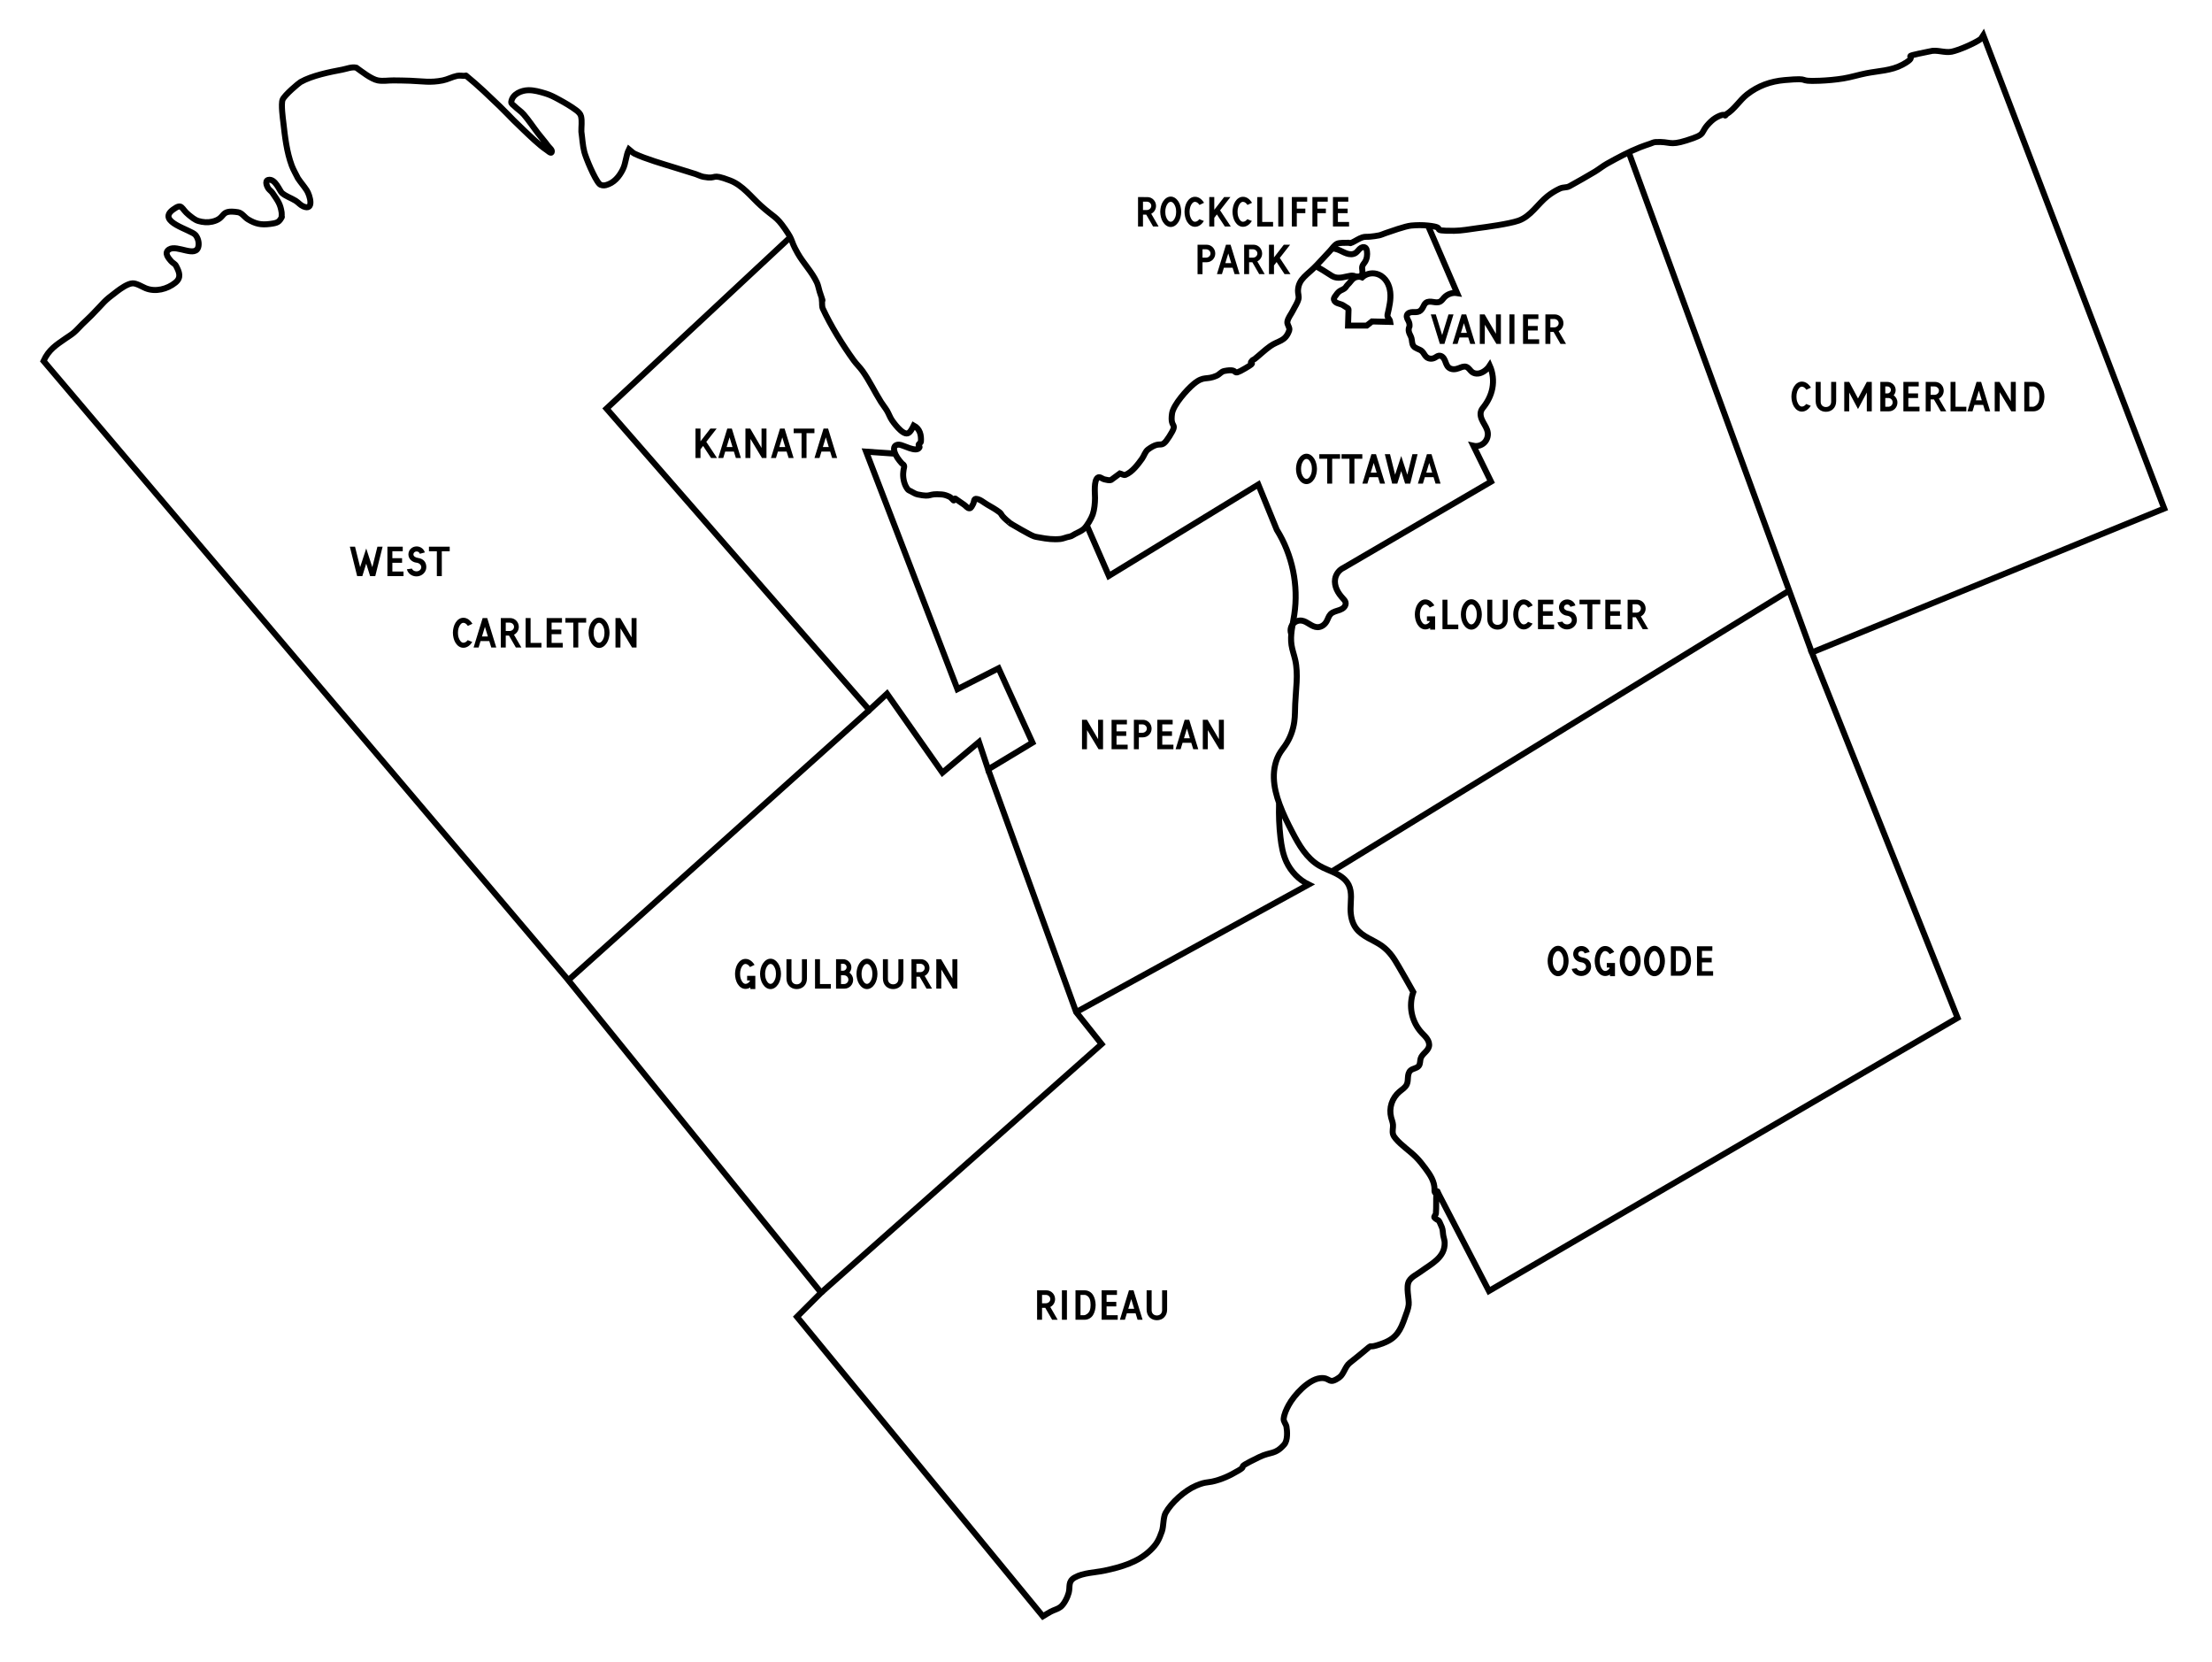 <?xml version="1.0" encoding="UTF-8" standalone="no"?>
<svg
   xmlns:dc="http://purl.org/dc/elements/1.1/"
   xmlns:cc="http://creativecommons.org/ns#"
   xmlns:rdf="http://www.w3.org/1999/02/22-rdf-syntax-ns#"
   xmlns:svg="http://www.w3.org/2000/svg"
   xmlns="http://www.w3.org/2000/svg"
   xmlns:sodipodi="http://sodipodi.sourceforge.net/DTD/sodipodi-0.dtd"
   xmlns:inkscape="http://www.inkscape.org/namespaces/inkscape"
   sodipodi:docname="Municipal Boundaries of the Ottawa-Carleton Region.svg"
   inkscape:version="1.1-dev (ddb55ca, 2020-02-02)"
   id="svg8"
   version="1.1"
   viewBox="0 0 394.021 295.973"
   height="295.973mm"
   width="394.021mm">
  <defs
     id="defs2">
    <inkscape:path-effect
       lpeversion="1"
       is_visible="true"
       id="path-effect893"
       effect="spiro" />
    <inkscape:path-effect
       lpeversion="1"
       is_visible="true"
       id="path-effect889"
       effect="spiro" />
    <inkscape:path-effect
       lpeversion="1"
       is_visible="true"
       id="path-effect885"
       effect="spiro" />
    <inkscape:path-effect
       lpeversion="1"
       is_visible="true"
       id="path-effect881"
       effect="spiro" />
    <inkscape:path-effect
       lpeversion="1"
       is_visible="true"
       id="path-effect877"
       effect="spiro" />
    <inkscape:path-effect
       lpeversion="1"
       is_visible="true"
       id="path-effect869"
       effect="spiro" />
    <inkscape:path-effect
       lpeversion="1"
       is_visible="true"
       id="path-effect865"
       effect="spiro" />
    <inkscape:path-effect
       lpeversion="1"
       is_visible="true"
       id="path-effect861"
       effect="spiro" />
    <inkscape:path-effect
       lpeversion="1"
       is_visible="true"
       id="path-effect857"
       effect="spiro" />
    <inkscape:path-effect
       lpeversion="1"
       is_visible="true"
       id="path-effect853"
       effect="spiro" />
  </defs>
  <sodipodi:namedview
     inkscape:window-maximized="0"
     inkscape:window-y="23"
     inkscape:window-x="0"
     inkscape:window-height="1324"
     inkscape:window-width="2560"
     fit-margin-bottom="0"
     fit-margin-right="0"
     fit-margin-left="0"
     fit-margin-top="0"
     showgrid="false"
     inkscape:current-layer="layer1"
     inkscape:document-units="mm"
     inkscape:cy="568.11726"
     inkscape:cx="795.47006"
     inkscape:zoom="0.80647338"
     inkscape:pageshadow="2"
     inkscape:pageopacity="0.0"
     borderopacity="1.0"
     bordercolor="#666666"
     pagecolor="#ffffff"
     id="base" />
  <g
     transform="translate(184.05,-0.754)"
     id="layer1"
     inkscape:groupmode="layer"
     inkscape:label="Layer 1">
    <rect
       y="0.754"
       x="-184.05"
       height="295.973"
       width="394.021"
       id="rect1104"
       style="opacity:1;fill:#ffffff;stroke:none;stroke-width:1.262;stroke-miterlimit:4;stroke-dasharray:none;stroke-opacity:1" />
    <path
       inkscape:connector-curvature="0"
       id="path847"
       d="M 81.175,230.668 164.653,182.027 138.689,116.953 201.463,91.318 169.218,6.999 c -0.174,0.252 -0.271,0.581 -0.523,0.755 -1.103,0.765 -3.859,1.957 -5.113,2.208 -1.272,0.254 -2.621,-0.423 -3.893,-0.058 -6.549,1.338 -1.043,0.324 -4.88,2.382 -1.977,1.06 -4.256,1.093 -6.391,1.511 -1.383,0.271 -2.733,0.706 -4.125,0.93 -1.383,0.222 -2.783,0.348 -4.183,0.407 -4.554,0.191 -0.986,-0.58 -6.275,-0.116 -2.494,0.219 -4.704,1.011 -6.681,2.556 -1.349,1.054 -2.228,2.64 -3.718,3.544 -0.385,0.578 0.062,-0.228 -1.104,0.232 -0.575,0.227 -1.119,0.564 -1.569,0.988 -2.412,2.273 -0.372,2.155 -4.415,3.428 -3.139,0.988 -2.8,0.139 -5.519,0.29 -0.324,0.018 -0.622,0.186 -0.93,0.29 -0.603,0.205 -1.209,0.404 -1.801,0.639 -2.029,0.804 -3.96,1.845 -5.868,2.905 -0.77,0.428 -1.452,0.999 -2.208,1.452 -1.473,0.884 -2.971,1.725 -4.474,2.556 -0.624,0.345 -1.041,0.11 -1.801,0.465 -0.765,0.357 -1.487,0.814 -2.15,1.336 -1.722,1.358 -2.99,3.605 -5.171,4.357 -1.693,0.584 -5.672,1.123 -7.32,1.336 -1.372,0.178 -2.741,0.453 -4.125,0.465 -4.929,0.041 -0.854,-0.523 -4.648,-0.93 -1.001,-0.107 -2.019,-0.094 -3.021,0 -1.056,0.099 -3.744,1.07 -4.532,1.336 -0.389,0.132 -0.762,0.315 -1.162,0.407 -0.534,0.122 -1.083,0.168 -1.627,0.232 -0.444,0.052 -0.911,-0.023 -1.336,0.116 -0.658,0.216 -1.233,0.634 -1.859,0.93 -0.072,0.034 -0.161,0.022 -0.232,0.058 -0.017,0.009 0.019,0.059 0,0.058 -0.125,-0.005 -0.245,-0.049 -0.368,-0.074 -0.607,0 -1.698,-0.014 -2.054,0.164 -0.554,0.277 -0.886,0.867 -1.315,1.315 -0.777,0.812 -1.536,1.641 -2.301,2.465 -1.68,1.809 -3.3,2.412 -3.369,4.601 -0.015,0.494 0.205,1.001 0.082,1.479 -0.188,0.736 -0.652,1.372 -0.986,2.054 -0.323,0.66 -0.852,1.249 -0.986,1.972 -0.097,0.523 0.5,1.058 0.329,1.561 -0.679,1.99 -1.929,1.783 -3.369,2.794 -0.987,0.693 -1.849,1.55 -2.794,2.301 -0.125,0.099 -0.298,0.134 -0.411,0.246 -0.894,0.894 1.056,0.051 -1.232,1.397 -2.875,1.691 -0.708,-0.121 -3.78,0.493 -0.507,0.101 -0.844,0.608 -1.315,0.822 -1.902,0.865 -2.239,-0.06 -4.108,1.479 -1.196,0.985 -3.632,3.715 -3.862,5.258 -0.437,2.936 1.247,1.365 -0.493,4.108 -1.618,2.551 -1.271,0.449 -3.78,2.301 -0.526,0.388 -0.687,1.113 -1.068,1.643 -0.707,0.985 -1.766,2.406 -2.958,2.876 -0.315,0.124 -0.657,-0.164 -0.986,-0.246 -0.52,0.383 -1.041,0.767 -1.561,1.15 -0.358,0.141 -0.771,-0.017 -1.15,-0.082 -0.419,-0.072 -0.886,-0.576 -1.232,-0.329 -0.747,0.534 -0.493,2.804 -0.493,3.615 0,0.914 -0.113,2.098 -0.411,2.958 -0.245,0.708 -1,2.023 -1.561,2.547 -0.411,0.383 -1.078,0.649 -1.561,0.904 -0.25,0.131 -0.479,0.303 -0.739,0.411 -0.209,0.086 -0.438,0.11 -0.657,0.164 C 5.665,96.515 5.268,96.696 4.845,96.741 3.641,96.868 2.407,96.722 1.229,96.495 0.844,96.42 0.447,96.383 0.079,96.248 -0.689,95.966 -3.72,94.171 -3.824,94.112 c -0.356,-0.356 0.642,0.639 -0.986,-0.781 -0.234,-0.204 -0.453,-0.424 -0.657,-0.657 -0.18,-0.206 -0.275,-0.492 -0.493,-0.657 -0.697,-0.528 -1.458,-0.966 -2.218,-1.397 -0.666,-0.378 -1.289,-1.002 -2.054,-1.027 -0.355,-0.011 -0.298,0.648 -0.493,0.945 -0.176,0.268 -0.296,0.714 -0.616,0.739 -0.375,0.03 -0.634,-0.405 -0.945,-0.616 -0.538,-0.364 -1.064,-0.746 -1.602,-1.109 -0.114,-0.077 -0.119,0.278 -0.246,0.329 -0.081,0.033 -0.138,-0.108 -0.205,-0.164 -0.193,-0.163 -0.346,-0.386 -0.575,-0.493 -0.428,-0.2 -0.885,-0.372 -1.356,-0.411 -2.704,-0.223 -1.586,0.559 -4.314,0 -0.444,-0.091 -0.829,-0.369 -1.232,-0.575 -0.186,-0.095 -0.405,-0.164 -0.534,-0.329 -0.584,-0.741 -0.847,-1.823 -0.822,-2.752 0.007,-0.262 0.053,-0.521 0.082,-0.781 0.026,-0.233 0.149,-0.474 0.082,-0.698 -0.055,-0.186 -0.282,-0.266 -0.411,-0.411 -0.558,-0.628 -1.08,-1.299 -1.315,-2.136 -0.195,-0.694 0.063,-1.208 0.822,-1.191 0.733,0.016 3.116,1.519 3.656,0.493 0.075,-0.142 -0.194,-0.294 -0.164,-0.452 0.044,-0.231 0.394,-0.34 0.411,-0.575 0.083,-1.167 -0.158,-2.271 -1.274,-2.876 -0.252,0.504 -0.607,1.243 -1.068,1.397 -0.993,0.331 -2.704,-2.173 -2.794,-2.301 -0.372,-0.532 -0.57,-1.169 -0.904,-1.725 -0.324,-0.541 -0.733,-1.027 -1.068,-1.561 -1.133,-1.803 -2.046,-3.768 -3.287,-5.505 -0.475,-0.665 -1.081,-1.229 -1.561,-1.89 -1.98,-2.722 -4.141,-6.236 -5.505,-9.202 -0.207,-0.451 -0.11,-0.986 -0.164,-1.479 0.075,0 0.117,0.027 0.082,-0.082 -0.156,-0.496 -0.336,-0.983 -0.493,-1.479 -0.172,-0.545 -0.251,-1.125 -0.493,-1.643 -0.898,-1.925 -2.423,-3.422 -3.451,-5.258 -1.464,-2.615 -0.574,-1.908 -2.218,-4.273 -1.652,-2.375 -1.863,-1.944 -4.355,-4.19 -1.674,-1.509 -3.197,-3.586 -5.423,-4.437 -3.66,-1.399 -2.066,-0.147 -4.765,-0.657 -0.485,-0.092 -0.927,-0.341 -1.397,-0.493 -1.228,-0.396 -2.465,-0.767 -3.697,-1.15 -2.085,-0.649 -5.149,-1.518 -7.148,-2.465 -0.389,-0.185 -0.676,-0.534 -1.015,-0.801 -0.564,1.129 -0.537,2.468 -1.104,3.602 -0.636,1.272 -1.571,2.412 -3.021,2.789 -0.382,0.099 -0.892,0.056 -1.162,-0.232 -0.873,-0.932 -2.395,-4.62 -2.673,-5.694 -0.304,-1.175 -0.349,-2.401 -0.523,-3.602 -0.019,-0.91 0.147,-1.844 -0.058,-2.731 -0.099,-0.43 -0.461,-0.78 -0.813,-1.046 -1,-0.754 -2.097,-1.374 -3.195,-1.975 -0.745,-0.408 -1.511,-0.801 -2.324,-1.046 -1,-0.301 -2.035,-0.604 -3.079,-0.581 -1.189,0.026 -2.829,0.669 -3.021,2.092 -0.043,0.315 0.356,0.531 0.581,0.755 0.514,0.514 1.15,0.903 1.627,1.452 0.924,1.065 1.694,2.254 2.556,3.37 0.59,0.763 1.235,1.484 1.801,2.266 0.249,0.344 0.803,0.711 0.639,1.104 -0.13,0.312 -0.647,-0.221 -0.93,-0.407 -1.259,-0.829 -3.035,-2.564 -4.009,-3.486 -3.524,-3.338 -1.909,-2.064 -7.146,-6.972 -1.032,-0.967 -2.105,-1.889 -3.195,-2.789 -0.034,-0.028 -0.073,0.057 -0.116,0.058 -0.484,0.018 -0.978,-0.096 -1.452,0 -0.876,0.178 -1.679,0.64 -2.556,0.813 -2.236,0.442 -3.528,0.146 -5.81,0.058 -0.987,-0.038 -1.975,-0.048 -2.963,-0.058 -0.93,-0.009 -1.875,0.171 -2.789,0 -1.184,-0.222 -2.954,-1.644 -3.834,-2.266 -0.819,-0.191 -1.672,0.192 -2.498,0.349 -2.237,0.423 -5.394,1.05 -7.437,2.208 -0.329,0.187 -2.849,2.307 -3.195,3.137 -0.322,0.772 0.067,3.52 0.116,3.951 0.293,2.576 0.597,5.338 1.511,7.785 0.294,0.787 0.736,1.511 1.104,2.266 0.492,0.738 1.084,1.407 1.569,2.15 0.563,0.862 1.389,3.737 -0.639,2.847 -0.507,-0.223 -0.868,-0.692 -1.336,-0.988 -0.792,-0.5 -1.734,-0.778 -2.44,-1.394 -0.424,-0.37 -1.191,-2.612 -2.44,-2.324 -0.714,0.165 -0.15,1.302 0,1.511 0.216,0.3 0.547,0.507 0.755,0.813 0.997,1.467 1.396,1.965 1.627,3.486 0.035,0.23 0,0.465 0,0.697 0,0.019 -0.014,0.044 0,0.058 0.014,0.014 0.067,-0.017 0.058,0 -0.512,0.939 -0.726,1.098 -2.15,1.278 -1.626,0.206 -2.574,-0.027 -3.893,-0.813 -0.632,-0.377 -1.073,-1.166 -1.801,-1.278 -3.411,-0.525 -1.95,1.078 -4.59,1.685 -0.794,0.182 -1.658,0.112 -2.44,-0.116 -0.66,-0.193 -1.206,-0.674 -1.743,-1.104 -1.4,-1.12 -1.088,-2.171 -2.789,-0.93 -3.002,2.191 3.242,3.577 4.009,4.532 0.427,0.531 0.644,1.305 0.523,1.975 -0.396,2.198 -3.804,-0.322 -5.229,0.581 -1,0.634 -0.033,1.628 0.349,2.092 0.253,0.307 0.685,0.463 0.871,0.813 0.615,1.156 0.998,2.12 -0.116,3.021 -1.431,1.157 -3.526,1.703 -5.287,0.988 -0.552,-0.224 -1.639,-0.906 -2.324,-0.871 -0.883,0.044 -2.135,0.948 -2.731,1.394 -2.653,1.99 -2.093,1.766 -4.59,4.299 -0.529,0.536 -1.089,1.041 -1.627,1.569 -0.508,0.499 -0.971,1.046 -1.511,1.511 -0.432,0.371 -0.926,0.663 -1.394,0.988 -1.763,1.221 -3.072,2.024 -4.009,4.067 l 93.19,109.922 45.317,56.007 -4.299,4.299 43.806,53.334 c 0.466,-0.277 0.92,-0.577 1.399,-0.83 0.563,-0.298 1.216,-0.439 1.725,-0.822 0.67,-0.502 1.281,-1.777 1.479,-2.547 0.281,-1.092 -0.191,-1.996 1.068,-2.711 1.515,-0.861 3.7,-0.881 5.341,-1.232 2.943,-0.631 5.914,-1.471 8.134,-3.615 1.115,-1.077 1.513,-1.818 2.054,-3.369 0.315,-0.904 0.205,-2.472 0.657,-3.287 1.028,-1.851 3.414,-3.994 5.423,-4.848 2.06,-0.876 1.885,-0.34 4.108,-1.068 0.793,-0.26 1.563,-0.596 2.301,-0.986 4.092,-2.166 -0.648,-0.375 4.848,-3.04 2.096,-1.016 2.812,-0.377 4.437,-2.218 0.66,-0.748 0.557,-2.391 0.411,-3.204 -0.087,-0.486 -0.545,-0.906 -0.493,-1.397 0.093,-0.87 0.485,-1.697 0.904,-2.465 0.952,-1.745 3.478,-4.514 5.587,-4.766 1.897,-0.226 1.415,1.306 3.451,-0.164 0.751,-0.543 1.017,-1.921 1.808,-2.547 6.032,-4.78 1.704,-1.911 5.998,-3.533 2.365,-0.893 3.07,-2.315 3.862,-4.601 0.252,-0.729 0.572,-1.452 0.657,-2.218 0.112,-1.011 -0.557,-3.245 0.082,-4.273 0.463,-0.744 1.349,-1.123 2.054,-1.643 1.844,-1.361 4.36,-2.479 4.273,-5.176 -0.013,-0.419 -0.172,-0.82 -0.246,-1.232 -0.089,-0.492 -0.061,-1.015 -0.246,-1.479 -0.719,-1.798 -0.559,-0.97 -1.315,-1.725 -0.184,-0.184 0.226,-0.48 0.246,-0.739 0.092,-1.174 0.01,-2.357 0.082,-3.533 0.009,-0.147 0.164,-0.558 0.164,-0.411 z"
       style="fill:none;stroke:#000000;stroke-width:1.067;stroke-linecap:butt;stroke-linejoin:miter;stroke-miterlimit:4;stroke-dasharray:none;stroke-opacity:1" />
    <path
       inkscape:connector-curvature="0"
       id="path849"
       d="m -43.364,43.078 -32.651,30.444 46.827,53.683 3.137,-2.905 9.877,14.06 6.507,-5.461 1.627,4.88 7.901,-4.764 -6.042,-13.246 -7.32,3.718 -16.268,-42.296 4.996,0.349"
       style="fill:none;stroke:#000000;stroke-width:1.067;stroke-linecap:butt;stroke-linejoin:miter;stroke-miterlimit:4;stroke-dasharray:none;stroke-opacity:1" />
    <path
       inkscape:original-d="m -8.0405311,137.77837 15.6866056,43.22532 4.5316855,5.69366 -49.964742,44.27108"
       inkscape:path-effect="#path-effect853"
       inkscape:connector-curvature="0"
       id="path851"
       d="m -8.041,137.778 15.687,43.225 4.532,5.694 -49.965,44.271"
       style="fill:none;stroke:#000000;stroke-width:1.067;stroke-linecap:butt;stroke-linejoin:miter;stroke-miterlimit:4;stroke-dasharray:none;stroke-opacity:1" />
    <path
       inkscape:original-d="M -29.1884,127.20443 -83.152705,175.6182"
       inkscape:path-effect="#path-effect857"
       inkscape:connector-curvature="0"
       id="path855"
       d="M -29.188,127.204 -83.153,175.618"
       style="fill:none;stroke:#000000;stroke-width:1.067;stroke-linecap:butt;stroke-linejoin:miter;stroke-miterlimit:4;stroke-dasharray:none;stroke-opacity:1" />
    <path
       sodipodi:nodetypes="csssssscssssssssscssssssssssssssscccc"
       inkscape:original-d="m 71.972447,212.92054 c -1.057938,0 0.406116,-0.0774 -3e-6,0.32865 -0.134691,0.13469 -0.481192,-0.62485 -0.492983,-0.65731 -0.597517,-1.64316 -0.535454,-2.08521 -1.643277,-3.77952 -0.46824,-0.71614 -1.012547,-1.39376 -1.643274,-1.97194 -3.521429,-3.22794 -1.228026,-0.0312 -3.615205,-3.28654 -0.188877,-0.25757 -0.430341,-0.50845 -0.492981,-0.82164 -0.107426,-0.53712 0.06049,-1.09887 0,-1.64327 -0.04988,-0.44894 -0.30213,-0.86371 -0.328657,-1.31463 -0.07357,-1.2508 0.766145,-3.59136 1.478948,-4.60116 0.357383,-0.5063 0.970862,-0.79899 1.314621,-1.31463 0.471689,-0.70754 0.108032,-1.81576 0.657309,-2.46491 0.364282,-0.43051 1.02286,-0.48993 1.478948,-0.82164 0.766226,-0.55725 -0.06747,-0.52237 0.328655,-1.31462 0.586236,-1.17247 1.789265,0.44974 1.478948,-2.13626 -0.110948,-0.92455 -1.0568,-1.57012 -1.314621,-2.46491 -0.681116,-2.36386 -0.985965,-4.82026 -1.478948,-7.2304 -1.066559,0 -2.233411,-3.80952 -2.629239,-4.60118 -0.319395,-0.63879 -0.698042,-1.25484 -1.150294,-1.8076 -0.539589,-0.65949 -1.064128,-1.39126 -1.8076,-1.8076 -3.321037,-1.85978 -1.959723,1.76445 -4.60117,-3.12223 -0.568872,-1.05241 -0.80675,-2.26804 -0.985965,-3.45087 -0.307689,-2.0308 0.941222,-2.18628 -0.328656,-4.27251 -0.733699,-1.20537 -4.704168,-2.98597 -5.258478,-3.45088 -2.147135,-1.80082 -1.917269,-4.09292 -4.765498,-5.91579 -1.777293,-1.13747 -1.618509,-3.11733 -2.300585,-5.012 -1.400296,-3.88971 -1.732975,-5.66238 0.164327,-9.28449 0.218642,-0.4174 0.602179,-0.73332 0.82164,-1.1503 0.281258,-0.53439 1.558233,-3.80477 1.643273,-4.27251 0.186436,-1.02537 0.0823,-2.08327 0.164327,-3.12222 0.21369,-2.70673 0.433874,-5.17601 0,-7.88772 -0.142725,-0.89204 -0.609826,-1.7271 -0.65731,-2.62924 -0.104585,-1.98712 0.261477,-3.49358 0.492983,-5.42281 0.625366,-5.21139 1.215927,-11.082708 -3.122222,-15.118139 L 40.09291,87.045676 13.471857,103.31411 9.5279977,94.276085"
       inkscape:path-effect="#path-effect861"
       inkscape:connector-curvature="0"
       id="path859"
       d="m 71.972,212.921 c 0.048,0.04 0.077,0.102 0.077,0.164 -10e-7,0.062 -0.029,0.124 -0.077,0.164 -0.034,0.028 -0.076,0.045 -0.119,0.051 -0.043,0.005 -0.088,-7.9e-4 -0.129,-0.016 -0.082,-0.031 -0.146,-0.099 -0.186,-0.177 -0.04,-0.078 -0.056,-0.166 -0.062,-0.253 -0.005,-0.087 1.35e-4,-0.175 0.002,-0.262 0.016,-0.7 -0.191,-1.392 -0.501,-2.019 -0.311,-0.628 -0.723,-1.199 -1.142,-1.76 -0.512,-0.686 -1.04,-1.365 -1.643,-1.972 -1.149,-1.156 -2.562,-2.042 -3.615,-3.287 -0.208,-0.246 -0.405,-0.512 -0.493,-0.822 -0.075,-0.265 -0.066,-0.546 -0.043,-0.82 0.024,-0.274 0.062,-0.549 0.043,-0.823 -0.031,-0.452 -0.214,-0.877 -0.329,-1.315 -0.215,-0.822 -0.186,-1.705 0.076,-2.513 0.262,-0.808 0.756,-1.538 1.403,-2.088 0.239,-0.203 0.497,-0.381 0.733,-0.586 0.236,-0.205 0.453,-0.442 0.581,-0.728 0.177,-0.396 0.169,-0.846 0.202,-1.279 0.017,-0.216 0.045,-0.434 0.114,-0.64 0.069,-0.206 0.179,-0.402 0.341,-0.546 0.213,-0.19 0.494,-0.279 0.763,-0.376 0.134,-0.049 0.268,-0.101 0.392,-0.171 0.124,-0.07 0.239,-0.16 0.324,-0.275 0.137,-0.183 0.189,-0.414 0.219,-0.64 0.03,-0.226 0.041,-0.457 0.109,-0.674 0.131,-0.418 0.454,-0.743 0.76,-1.056 0.153,-0.157 0.306,-0.315 0.435,-0.492 0.129,-0.177 0.234,-0.374 0.284,-0.588 0.055,-0.237 0.039,-0.488 -0.026,-0.722 -0.065,-0.234 -0.179,-0.454 -0.317,-0.654 -0.275,-0.402 -0.643,-0.729 -0.971,-1.088 -0.873,-0.953 -1.481,-2.145 -1.74,-3.411 -0.259,-1.266 -0.168,-2.601 0.261,-3.82 -0.862,-1.542 -1.739,-3.075 -2.629,-4.601 -0.36,-0.617 -0.724,-1.234 -1.15,-1.808 -0.511,-0.686 -1.113,-1.308 -1.808,-1.808 -0.757,-0.545 -1.611,-0.938 -2.427,-1.391 -0.816,-0.453 -1.615,-0.984 -2.174,-1.731 -0.73,-0.974 -0.985,-2.234 -0.986,-3.451 -5.53e-4,-0.722 0.081,-1.442 0.08,-2.164 -9.99e-4,-0.722 -0.089,-1.46 -0.409,-2.108 -0.236,-0.48 -0.592,-0.894 -1.002,-1.237 -0.41,-0.343 -0.873,-0.618 -1.352,-0.856 -0.957,-0.476 -1.984,-0.814 -2.904,-1.358 -1.105,-0.653 -2.024,-1.586 -2.789,-2.617 -0.764,-1.031 -1.382,-2.162 -1.977,-3.299 -0.853,-1.63 -1.668,-3.285 -2.301,-5.012 -0.552,-1.508 -0.966,-3.083 -1.009,-4.688 -0.043,-1.605 0.303,-3.248 1.174,-4.597 0.256,-0.396 0.553,-0.763 0.822,-1.15 0.877,-1.266 1.436,-2.747 1.643,-4.273 0.141,-1.033 0.123,-2.08 0.164,-3.122 0.104,-2.637 0.582,-5.314 0,-7.888 -0.199,-0.882 -0.521,-1.736 -0.657,-2.629 -0.275,-1.803 0.221,-3.62 0.493,-5.423 C 47.287,105.02 46.159,99.557 43.379,95.098 L 40.093,87.046 13.472,103.314 9.528,94.276"
       style="fill:none;stroke:#000000;stroke-width:1.067;stroke-linecap:butt;stroke-linejoin:miter;stroke-miterlimit:4;stroke-dasharray:none;stroke-opacity:1" />
    <path
       inkscape:original-d="m 43.790277,143.903 c 0.08216,1.99931 0.161419,3.99875 0.246492,5.99795 0.06663,1.56577 -0.01071,3.08546 1.068129,4.35467 1.492762,1.7562 3.597844,0.91188 3.94386,4.02604 L 7.6460745,181.00369"
       inkscape:path-effect="#path-effect869"
       inkscape:connector-curvature="0"
       id="path867"
       d="m 43.79,143.903 c -0.066,2.002 0.017,4.008 0.246,5.998 0.172,1.491 0.434,2.994 1.068,4.355 0.809,1.736 2.225,3.181 3.944,4.026 L 7.646,181.004"
       style="fill:none;stroke:#000000;stroke-width:1.067;stroke-linecap:butt;stroke-linejoin:miter;stroke-miterlimit:4;stroke-dasharray:none;stroke-opacity:1" />
    <path
       inkscape:original-d="m 45.991111,113.72558 c 0.436284,-0.72714 1.095573,-2.13471 1.859153,-2.44014 0.54894,-0.21958 2.101734,1.02457 2.788731,1.16197 0.203284,0.0407 1.47263,-0.85862 1.626759,-1.04578 0.308518,-0.37462 0.391146,-0.9015 0.697182,-1.27816 1.05037,-1.29277 2.176103,0.14239 2.672533,-2.09155 0.06059,-0.27265 -0.267291,-0.49968 -0.464788,-0.69718 -1.211582,-1.21158 -2.093982,-0.68745 -1.394365,-3.48592 0.201039,-0.80416 1.007042,-1.31689 1.510562,-1.97535 l 26.26054,-15.338022 -3.137321,-6.390839 c 0,-0.674261 1.801567,-0.248329 2.556335,-2.323942 1.005189,-2.764267 -1.764237,-1.541633 -1.16197,-3.950701 0.06774,-0.270963 0.326215,-0.454679 0.464788,-0.697182 0.363106,-0.635436 1.50345,-3.197929 1.510562,-3.253518 0.02419,-0.189531 -0.338948,-3.060178 -0.464789,-4.066898 0,-0.26851 -0.123155,0.704062 -1.045774,1.045773 -0.654791,0.242515 -1.415637,0.291433 -2.091547,0.116196 -0.451473,-0.117046 -0.599043,-0.795557 -1.045774,-0.929574 -0.414779,-0.124434 -0.845425,0.216356 -1.278169,0.232394 -0.620501,0.02298 -1.263063,0.05766 -1.859153,-0.116199 -1.655981,-0.482995 -0.323286,-1.1087 -1.742954,-2.091548 -0.213627,-0.147893 -0.438788,0.321395 -0.697184,0.348593 -0.502233,0.05286 -1.058868,0.10965 -1.510563,-0.116198 -0.394992,-0.197498 -0.463342,-0.776517 -0.813379,-1.045774 -1.169193,-0.899382 -0.377935,1.222412 -1.51056,-0.929575 -0.223137,-0.423958 -0.20333,-0.937827 -0.348593,-1.394367 -0.126484,-0.397522 -0.396206,-0.750485 -0.464787,-1.16197 -0.05134,-0.308021 0.07747,-0.619717 0.116196,-0.929575 -0.03873,-0.271127 -0.05346,-0.546783 -0.116196,-0.81338 -0.09262,-0.39363 -0.459684,-0.773152 -0.348593,-1.161972 0.154464,-0.540618 2.116966,-0.651791 2.207747,-0.697182 0.319395,-0.159698 0.479456,-0.530338 0.69718,-0.813381 0.170296,-0.221381 0.205463,-0.59345 0.464789,-0.697181 4.57635,-1.830541 -2.053131,1.936765 2.556337,-0.232394 0.297371,-0.139939 0.396082,-0.565451 0.697181,-0.697184 0.913882,-0.399822 2.221184,0.512821 2.323942,-0.813379 L 70.392498,41.10239"
       inkscape:path-effect="#path-effect877"
       inkscape:connector-curvature="0"
       id="path875"
       d="m 45.991,113.726 c -0.127,-0.285 -0.175,-0.604 -0.139,-0.914 0.036,-0.31 0.157,-0.609 0.346,-0.857 0.189,-0.248 0.445,-0.444 0.734,-0.561 0.289,-0.117 0.609,-0.155 0.918,-0.109 0.503,0.076 0.945,0.364 1.378,0.631 0.217,0.133 0.437,0.263 0.671,0.362 0.234,0.099 0.485,0.166 0.739,0.169 0.338,0.004 0.674,-0.109 0.954,-0.298 0.281,-0.189 0.507,-0.453 0.672,-0.748 0.119,-0.213 0.206,-0.442 0.308,-0.663 0.102,-0.222 0.22,-0.44 0.389,-0.615 0.213,-0.22 0.496,-0.361 0.784,-0.466 0.288,-0.105 0.587,-0.177 0.874,-0.287 0.287,-0.109 0.565,-0.259 0.768,-0.49 0.101,-0.115 0.182,-0.25 0.227,-0.396 0.046,-0.146 0.055,-0.305 0.02,-0.454 -0.033,-0.137 -0.103,-0.264 -0.187,-0.377 -0.084,-0.114 -0.182,-0.216 -0.278,-0.32 -0.439,-0.477 -0.838,-1 -1.105,-1.591 -0.267,-0.591 -0.397,-1.256 -0.289,-1.895 0.144,-0.85 0.728,-1.614 1.511,-1.975 l 26.261,-15.338 -3.137,-6.391 c 0.658,0.147 1.382,-0.045 1.881,-0.499 0.499,-0.453 0.759,-1.156 0.675,-1.825 -0.044,-0.351 -0.175,-0.685 -0.334,-1.001 -0.159,-0.315 -0.347,-0.615 -0.515,-0.926 -0.168,-0.311 -0.316,-0.637 -0.388,-0.983 -0.072,-0.346 -0.063,-0.716 0.075,-1.041 0.109,-0.258 0.294,-0.475 0.465,-0.697 0.738,-0.955 1.282,-2.069 1.511,-3.254 0.263,-1.361 0.098,-2.801 -0.465,-4.067 -0.267,0.419 -0.626,0.779 -1.046,1.046 -0.314,0.199 -0.666,0.348 -1.036,0.385 -0.37,0.037 -0.759,-0.045 -1.056,-0.269 -0.188,-0.142 -0.332,-0.332 -0.488,-0.509 -0.156,-0.176 -0.334,-0.345 -0.557,-0.421 -0.21,-0.071 -0.441,-0.053 -0.655,0.004 -0.214,0.057 -0.416,0.15 -0.623,0.228 -0.305,0.116 -0.627,0.202 -0.953,0.2 -0.327,-0.003 -0.66,-0.1 -0.906,-0.316 -0.182,-0.16 -0.307,-0.375 -0.404,-0.597 -0.097,-0.222 -0.17,-0.454 -0.267,-0.676 -0.097,-0.222 -0.222,-0.437 -0.404,-0.597 -0.091,-0.08 -0.196,-0.145 -0.31,-0.185 -0.114,-0.04 -0.238,-0.055 -0.358,-0.037 -0.129,0.02 -0.25,0.077 -0.362,0.144 -0.113,0.066 -0.22,0.143 -0.335,0.205 -0.236,0.127 -0.507,0.193 -0.775,0.177 -0.268,-0.017 -0.532,-0.117 -0.735,-0.293 -0.168,-0.145 -0.29,-0.334 -0.409,-0.521 -0.119,-0.187 -0.239,-0.377 -0.404,-0.525 -0.223,-0.199 -0.51,-0.307 -0.784,-0.425 -0.274,-0.119 -0.553,-0.262 -0.727,-0.504 -0.141,-0.196 -0.2,-0.44 -0.234,-0.679 -0.035,-0.239 -0.049,-0.483 -0.114,-0.715 -0.114,-0.402 -0.377,-0.753 -0.465,-1.162 -0.067,-0.311 -0.025,-0.645 0.116,-0.93 0.03,-0.275 -0.011,-0.558 -0.116,-0.813 -0.079,-0.192 -0.193,-0.367 -0.276,-0.557 -0.041,-0.095 -0.074,-0.194 -0.09,-0.297 -0.015,-0.103 -0.013,-0.209 0.017,-0.308 0.029,-0.098 0.084,-0.188 0.154,-0.262 0.07,-0.074 0.156,-0.134 0.248,-0.178 0.184,-0.089 0.392,-0.118 0.596,-0.126 0.205,-0.007 0.409,0.006 0.614,-0.001 0.204,-0.008 0.412,-0.039 0.595,-0.13 0.163,-0.081 0.301,-0.206 0.414,-0.349 0.113,-0.143 0.202,-0.302 0.284,-0.465 0.063,-0.126 0.122,-0.254 0.195,-0.375 0.073,-0.121 0.159,-0.235 0.27,-0.322 0.172,-0.136 0.392,-0.201 0.611,-0.217 0.219,-0.016 0.438,0.013 0.655,0.047 0.217,0.034 0.434,0.072 0.653,0.075 0.219,0.003 0.444,-0.032 0.636,-0.137 0.145,-0.079 0.267,-0.195 0.377,-0.319 0.11,-0.124 0.209,-0.256 0.32,-0.379 0.576,-0.632 1.479,-0.949 2.324,-0.813 L 70.392,41.102"
       style="fill:none;stroke:#000000;stroke-width:1.067;stroke-linecap:butt;stroke-linejoin:miter;stroke-miterlimit:4;stroke-dasharray:none;stroke-opacity:1" />
    <path
       inkscape:original-d="m 106.065,27.855922 32.62441,89.097368"
       inkscape:path-effect="#path-effect881"
       inkscape:connector-curvature="0"
       id="path879"
       d="m 106.065,27.856 32.624,89.097"
       style="fill:none;stroke:#000000;stroke-width:1.067;stroke-linecap:butt;stroke-linejoin:miter;stroke-miterlimit:4;stroke-dasharray:none;stroke-opacity:1" />
    <path
       sodipodi:nodetypes="cc"
       inkscape:original-d="M 52.999459,156.07391 134.64948,105.94038"
       inkscape:path-effect="#path-effect885"
       inkscape:connector-curvature="0"
       id="path883"
       d="M 52.999,156.074 134.649,105.94"
       style="fill:none;stroke:#000000;stroke-width:1.067;stroke-linecap:butt;stroke-linejoin:miter;stroke-miterlimit:4;stroke-dasharray:none;stroke-opacity:1" />
    <path
       inkscape:original-d="m 50.404459,48.182226 c 0.499225,1.016186 1.381566,1.007966 2.300586,1.396781 0.344231,0.145638 0.625363,0.43572 0.985965,0.534065 1.139605,0.310802 1.732526,-0.150032 2.793566,-0.246489 0.19093,-0.01736 0.384383,-0.01908 0.575146,0 0.08618,0.0086 0.160104,0.07599 0.246493,0.08217 0.352524,0.02517 1.013782,0.186217 1.232455,-0.287573 0.81763,-1.771535 -0.337975,0.154928 0.08216,-1.478947 0.07195,-0.279773 0.343517,-0.471705 0.451902,-0.739475 0.129061,-0.318858 0.397821,-1.616192 0.369736,-1.97193 -0.01641,-0.207934 -0.05521,-0.491978 -0.24649,-0.575146 -0.467767,-0.203378 -1.682626,0.873599 -1.76652,0.903801 -0.808126,0.290926 -2.372603,-0.376267 -3.122224,-0.575146 -1.776864,-0.471412 -0.286797,0.01394 -1.068129,-0.246492"
       inkscape:path-effect="#path-effect889"
       inkscape:connector-curvature="0"
       id="path887"
       d="m 50.404,48.182 c 0.784,0.437 1.551,0.903 2.301,1.397 0.313,0.206 0.629,0.42 0.986,0.534 0.451,0.144 0.938,0.118 1.404,0.038 0.466,-0.08 0.922,-0.214 1.389,-0.284 0.191,-0.029 0.388,-0.046 0.575,0 0.084,0.021 0.165,0.054 0.246,0.082 0.216,0.074 0.45,0.114 0.675,0.075 0.113,-0.02 0.222,-0.059 0.319,-0.12 0.097,-0.061 0.181,-0.144 0.238,-0.243 0.063,-0.108 0.094,-0.233 0.103,-0.358 0.01,-0.125 -5.55e-4,-0.25 -0.015,-0.375 -0.029,-0.249 -0.073,-0.505 -0.006,-0.746 0.039,-0.14 0.113,-0.268 0.196,-0.387 0.083,-0.119 0.175,-0.232 0.256,-0.353 0.379,-0.569 0.465,-1.295 0.37,-1.972 -0.015,-0.106 -0.034,-0.211 -0.071,-0.311 -0.037,-0.1 -0.094,-0.194 -0.175,-0.264 -0.069,-0.059 -0.154,-0.099 -0.243,-0.118 -0.089,-0.019 -0.182,-0.017 -0.272,1.65e-4 -0.179,0.035 -0.34,0.133 -0.478,0.253 -0.276,0.239 -0.472,0.565 -0.774,0.769 -0.23,0.155 -0.509,0.228 -0.786,0.235 -0.277,0.007 -0.553,-0.05 -0.816,-0.139 -0.525,-0.177 -1.002,-0.476 -1.521,-0.671 -0.343,-0.129 -0.703,-0.212 -1.068,-0.246"
       style="fill:none;stroke:#000000;stroke-width:1.067;stroke-linecap:butt;stroke-linejoin:miter;stroke-miterlimit:4;stroke-dasharray:none;stroke-opacity:1" />
    <path
       sodipodi:nodetypes="ccccssccccssssscsscc"
       inkscape:original-d="m 56.073759,58.740266 h 3.327632 l 0.944883,-0.739475 3.245465,0.08217 c -0.04108,-0.123247 -0.0688,-0.251783 -0.123247,-0.369736 -0.110383,-0.239164 -0.292269,-0.446633 -0.369736,-0.698393 -0.03646,-0.11852 0.03677,-0.245806 0.04108,-0.369736 0.0094,-0.273718 -1.541413,-6.707563 -1.568661,-6.980083 -0.554637,-5.546383 2.246834,2.846362 -2.991427,0.489148 -0.261571,0.796136 -1.514407,0.198205 -1.602192,0.24649 -0.745407,0.409974 -0.449611,0.168174 -0.698391,0.780556 -0.0839,0.206529 -0.308309,0.322467 -0.4519,0.492982 -0.07588,0.09011 -0.119769,0.20669 -0.20541,0.287573 -1.124739,1.062249 0.04983,-0.147622 -1.068129,0.65731 -0.308075,0.221815 -0.577729,0.58266 -0.780555,0.903802 -0.07528,0.119203 -0.229572,0.230833 -0.205409,0.369737 0.116672,0.670867 0.949253,0.857474 1.396783,1.10921 0.321369,0.180769 0.651126,0.352296 0.944883,0.575146 0.254706,0.193226 0.246491,0.206354 0.246491,0.369737 z"
       inkscape:path-effect="#path-effect893"
       inkscape:connector-curvature="0"
       id="path891"
       d="m 56.074,58.74 h 3.328 l 0.945,-0.739 3.245,0.082 c -0.019,-0.129 -0.061,-0.255 -0.123,-0.37 -0.063,-0.117 -0.146,-0.222 -0.219,-0.333 -0.072,-0.111 -0.135,-0.233 -0.151,-0.365 -0.015,-0.124 0.013,-0.248 0.041,-0.37 0.29,-1.267 0.595,-2.561 0.451,-3.853 -0.072,-0.646 -0.259,-1.285 -0.596,-1.84 -0.337,-0.556 -0.829,-1.025 -1.424,-1.287 -0.489,-0.215 -1.041,-0.285 -1.568,-0.199 -0.527,0.086 -1.028,0.328 -1.423,0.688 -0.263,-0.104 -0.555,-0.137 -0.835,-0.094 -0.28,0.043 -0.548,0.162 -0.768,0.34 -0.271,0.22 -0.463,0.522 -0.698,0.781 -0.15,0.165 -0.32,0.313 -0.452,0.493 -0.07,0.095 -0.129,0.198 -0.205,0.288 -0.137,0.16 -0.323,0.268 -0.512,0.361 -0.188,0.093 -0.384,0.175 -0.556,0.296 -0.327,0.23 -0.545,0.58 -0.781,0.904 -0.084,0.115 -0.173,0.232 -0.205,0.37 -0.038,0.16 0.006,0.332 0.098,0.468 0.091,0.136 0.226,0.239 0.372,0.314 0.292,0.15 0.627,0.195 0.927,0.327 0.338,0.149 0.619,0.402 0.945,0.575 0.035,0.019 0.071,0.037 0.105,0.059 0.033,0.022 0.064,0.049 0.088,0.081 0.024,0.032 0.04,0.07 0.048,0.109 0.008,0.039 0.007,0.08 0.006,0.12 z"
       style="fill:none;stroke:#000000;stroke-width:1.067;stroke-linecap:butt;stroke-linejoin:miter;stroke-miterlimit:4;stroke-dasharray:none;stroke-opacity:1" />
    <g
       style="font-style:normal;font-variant:normal;font-weight:normal;font-stretch:normal;font-size:8.482px;line-height:1.25;font-family:'AES Ministry';-inkscape-font-specification:'AES Ministry';text-align:center;letter-spacing:0px;word-spacing:0px;text-anchor:middle;stroke-width:0.265"
       id="text897"
       aria-label="WEST">
      <path
         id="path1141"
         style="font-style:normal;font-variant:normal;font-weight:normal;font-stretch:normal;font-family:'AES Ministry';-inkscape-font-specification:'AES Ministry';stroke-width:0.265"
         d="m -115.897,98.114 h -0.924 l -0.908,3.647 -1.086,-3.325 -1.086,3.325 -0.908,-3.647 h -0.924 l 1.306,5.242 h 0.916 l 0.695,-2.222 0.696,2.222 h 0.916 z" />
      <path
         id="path1143"
         style="font-style:normal;font-variant:normal;font-weight:normal;font-stretch:normal;font-family:'AES Ministry';-inkscape-font-specification:'AES Ministry';stroke-width:0.265"
         d="m -112.174,103.355 v -0.814 h -1.985 v -1.561 h 1.73 v -0.814 h -1.73 v -1.238 h 1.849 v -0.814 h -2.731 v 5.242 z" />
      <path
         id="path1145"
         style="font-style:normal;font-variant:normal;font-weight:normal;font-stretch:normal;font-family:'AES Ministry';-inkscape-font-specification:'AES Ministry';stroke-width:0.265"
         d="m -111.302,99.488 c 0,0.789 0.662,1.391 1.433,1.476 0.483,0.051 0.857,0.382 0.857,0.797 0,0.416 -0.39,0.746 -0.865,0.746 -0.373,0 -0.687,-0.204 -0.806,-0.492 l -0.891,0.127 c 0.187,0.729 0.874,1.264 1.705,1.264 0.967,0 1.756,-0.738 1.756,-1.645 0,-0.882 -0.492,-1.493 -1.45,-1.637 -0.492,-0.076 -0.848,-0.305 -0.848,-0.636 0,-0.288 0.246,-0.526 0.568,-0.526 0.28,0 0.517,0.178 0.568,0.416 l 0.899,-0.237 c -0.17,-0.611 -0.763,-1.077 -1.459,-1.077 -0.831,0 -1.467,0.636 -1.467,1.425 z" />
      <path
         id="path1147"
         style="font-style:normal;font-variant:normal;font-weight:normal;font-stretch:normal;font-family:'AES Ministry';-inkscape-font-specification:'AES Ministry';stroke-width:0.265"
         d="m -103.944,98.928 v -0.814 h -3.698 v 0.814 h 1.408 v 4.427 h 0.882 v -4.427 z" />
    </g>
    <g
       style="font-style:normal;font-variant:normal;font-weight:normal;font-stretch:normal;font-size:8.482px;line-height:1.25;font-family:'AES Ministry';-inkscape-font-specification:'AES Ministry';text-align:center;letter-spacing:0px;word-spacing:0px;text-anchor:middle;stroke-width:0.265"
       id="text897-7"
       aria-label="CARLETON">
      <path
         id="path1124"
         style="font-style:normal;font-variant:normal;font-weight:normal;font-stretch:normal;font-family:'AES Ministry';-inkscape-font-specification:'AES Ministry';stroke-width:0.265"
         d="m -99.898,111.842 c -0.365,-0.602 -0.916,-1.069 -1.612,-1.069 -0.577,0 -1.052,0.339 -1.391,0.865 -0.314,0.492 -0.475,1.204 -0.475,1.807 0,0.602 0.161,1.315 0.475,1.807 0.339,0.526 0.814,0.865 1.391,0.865 0.687,0 1.23,-0.458 1.586,-1.035 l -0.814,-0.322 c -0.204,0.263 -0.466,0.458 -0.772,0.458 -0.356,0 -0.662,-0.382 -0.831,-0.874 -0.102,-0.297 -0.136,-0.619 -0.136,-0.899 0,-0.28 0.034,-0.602 0.136,-0.899 0.17,-0.492 0.475,-0.874 0.831,-0.874 0.314,0 0.585,0.237 0.797,0.551 z" />
      <path
         id="path1126"
         style="font-style:normal;font-variant:normal;font-weight:normal;font-stretch:normal;font-family:'AES Ministry';-inkscape-font-specification:'AES Ministry';stroke-width:0.265"
         d="m -96.541,116.066 h 0.891 l -1.612,-5.242 h -0.814 l -1.612,5.242 h 0.891 l 0.348,-1.145 h 1.552 z m -1.128,-3.681 0.526,1.722 h -1.052 z" />
      <path
         id="path1128"
         style="font-style:normal;font-variant:normal;font-weight:normal;font-stretch:normal;font-family:'AES Ministry';-inkscape-font-specification:'AES Ministry';stroke-width:0.265"
         d="m -94.842,110.825 v 5.242 h 0.882 v -2.12 h 0.577 l 1.221,2.12 h 0.984 l -1.315,-2.273 c 0.509,-0.254 0.857,-0.78 0.857,-1.399 0,-0.865 -0.687,-1.569 -1.535,-1.569 z m 0.882,0.814 h 0.67 c 0.441,0 0.806,0.331 0.806,0.746 0,0.416 -0.365,0.746 -0.806,0.746 h -0.67 z" />
      <path
         id="path1130"
         style="font-style:normal;font-variant:normal;font-weight:normal;font-stretch:normal;font-family:'AES Ministry';-inkscape-font-specification:'AES Ministry';stroke-width:0.265"
         d="m -90.419,116.066 h 2.816 v -0.814 h -1.934 v -4.427 h -0.882 z" />
      <path
         id="path1132"
         style="font-style:normal;font-variant:normal;font-weight:normal;font-stretch:normal;font-family:'AES Ministry';-inkscape-font-specification:'AES Ministry';stroke-width:0.265"
         d="m -83.808,116.066 v -0.814 h -1.985 v -1.561 h 1.73 v -0.814 h -1.73 v -1.238 h 1.849 v -0.814 h -2.731 v 5.242 z" />
      <path
         id="path1134"
         style="font-style:normal;font-variant:normal;font-weight:normal;font-stretch:normal;font-family:'AES Ministry';-inkscape-font-specification:'AES Ministry';stroke-width:0.265"
         d="m -79.637,111.639 v -0.814 h -3.698 v 0.814 h 1.408 v 4.427 h 0.882 v -4.427 z" />
      <path
         id="path1136"
         style="font-style:normal;font-variant:normal;font-weight:normal;font-stretch:normal;font-family:'AES Ministry';-inkscape-font-specification:'AES Ministry';stroke-width:0.265"
         d="m -75.475,113.445 c 0,-0.602 -0.161,-1.315 -0.475,-1.807 -0.339,-0.526 -0.814,-0.899 -1.391,-0.899 -0.577,0 -1.052,0.373 -1.391,0.899 -0.314,0.492 -0.475,1.204 -0.475,1.807 0,0.602 0.161,1.315 0.475,1.807 0.339,0.526 0.814,0.899 1.391,0.899 0.577,0 1.052,-0.373 1.391,-0.899 0.314,-0.492 0.475,-1.204 0.475,-1.807 z m -0.899,0 c 0,0.28 -0.034,0.602 -0.136,0.899 -0.17,0.492 -0.475,0.874 -0.831,0.874 -0.356,0 -0.662,-0.382 -0.831,-0.874 -0.102,-0.297 -0.136,-0.619 -0.136,-0.899 0,-0.28 0.034,-0.602 0.136,-0.899 0.17,-0.492 0.475,-0.874 0.831,-0.874 0.356,0 0.662,0.382 0.831,0.874 0.102,0.297 0.136,0.619 0.136,0.899 z" />
      <path
         id="path1138"
         style="font-style:normal;font-variant:normal;font-weight:normal;font-stretch:normal;font-family:'AES Ministry';-inkscape-font-specification:'AES Ministry';stroke-width:0.265"
         d="m -74.416,116.066 h 0.882 l 0.017,-3.401 2.053,3.401 h 0.797 v -5.242 h -0.882 v 3.444 l -2.01,-3.444 h -0.857 z" />
    </g>
    <g
       style="font-style:normal;font-variant:normal;font-weight:normal;font-stretch:normal;font-size:8.482px;line-height:1.25;font-family:'AES Ministry';-inkscape-font-specification:'AES Ministry';text-align:center;letter-spacing:0px;word-spacing:0px;text-anchor:middle;stroke-width:0.265"
       id="text897-7-7"
       aria-label="KANATA">
      <path
         id="path1150"
         style="font-style:normal;font-variant:normal;font-weight:normal;font-stretch:normal;font-family:'AES Ministry';-inkscape-font-specification:'AES Ministry';stroke-width:0.265"
         d="m -57.39,82.325 h 1.06 l -1.908,-2.884 1.841,-2.358 h -1.12 l -1.756,2.265 v -2.265 h -0.891 v 5.242 h 0.891 v -1.552 l 0.466,-0.602 z" />
      <path
         id="path1152"
         style="font-style:normal;font-variant:normal;font-weight:normal;font-stretch:normal;font-family:'AES Ministry';-inkscape-font-specification:'AES Ministry';stroke-width:0.265"
         d="m -52.966,82.325 h 0.891 l -1.612,-5.242 h -0.814 l -1.612,5.242 h 0.891 l 0.348,-1.145 h 1.552 z m -1.128,-3.681 0.526,1.722 h -1.052 z" />
      <path
         id="path1154"
         style="font-style:normal;font-variant:normal;font-weight:normal;font-stretch:normal;font-family:'AES Ministry';-inkscape-font-specification:'AES Ministry';stroke-width:0.265"
         d="m -51.267,82.325 h 0.882 l 0.017,-3.401 2.053,3.401 h 0.797 v -5.242 h -0.882 v 3.444 l -2.01,-3.444 h -0.857 z" />
      <path
         id="path1156"
         style="font-style:normal;font-variant:normal;font-weight:normal;font-stretch:normal;font-family:'AES Ministry';-inkscape-font-specification:'AES Ministry';stroke-width:0.265"
         d="m -43.574,82.325 h 0.891 l -1.612,-5.242 h -0.814 l -1.612,5.242 h 0.891 l 0.348,-1.145 h 1.552 z m -1.128,-3.681 0.526,1.722 h -1.052 z" />
      <path
         id="path1158"
         style="font-style:normal;font-variant:normal;font-weight:normal;font-stretch:normal;font-family:'AES Ministry';-inkscape-font-specification:'AES Ministry';stroke-width:0.265"
         d="m -38.978,77.897 v -0.814 h -3.698 v 0.814 h 1.408 v 4.427 h 0.882 v -4.427 z" />
      <path
         id="path1160"
         style="font-style:normal;font-variant:normal;font-weight:normal;font-stretch:normal;font-family:'AES Ministry';-inkscape-font-specification:'AES Ministry';stroke-width:0.265"
         d="m -35.821,82.325 h 0.891 l -1.612,-5.242 h -0.814 l -1.612,5.242 h 0.891 l 0.348,-1.145 h 1.552 z m -1.128,-3.681 0.526,1.722 h -1.052 z" />
    </g>
    <g
       style="font-style:normal;font-variant:normal;font-weight:normal;font-stretch:normal;font-size:8.482px;line-height:1.25;font-family:'AES Ministry';-inkscape-font-specification:'AES Ministry';text-align:center;letter-spacing:0px;word-spacing:0px;text-anchor:middle;stroke-width:0.265"
       id="text897-7-7-5"
       aria-label="GOULBOURN">
      <path
         id="path1163"
         style="font-style:normal;font-variant:normal;font-weight:normal;font-stretch:normal;font-family:'AES Ministry';-inkscape-font-specification:'AES Ministry';stroke-width:0.265"
         d="m -49.506,174.545 h -1.459 v 0.814 h 0.483 v 0.153 c -0.204,0.263 -0.466,0.458 -0.772,0.458 -0.356,0 -0.662,-0.382 -0.831,-0.874 -0.102,-0.297 -0.136,-0.619 -0.136,-0.899 0,-0.28 0.034,-0.602 0.136,-0.899 0.17,-0.492 0.475,-0.874 0.831,-0.874 0.314,0 0.585,0.237 0.797,0.551 l 0.814,-0.382 c -0.365,-0.602 -0.916,-1.069 -1.612,-1.069 -0.577,0 -1.052,0.339 -1.391,0.865 -0.314,0.492 -0.475,1.204 -0.475,1.807 0,0.602 0.161,1.315 0.475,1.807 0.339,0.526 0.814,0.865 1.391,0.865 0.322,0 0.611,-0.102 0.865,-0.263 v 0.297 h 0.882 z" />
      <path
         id="path1165"
         style="font-style:normal;font-variant:normal;font-weight:normal;font-stretch:normal;font-family:'AES Ministry';-inkscape-font-specification:'AES Ministry';stroke-width:0.265"
         d="m -44.931,174.197 c 0,-0.602 -0.161,-1.315 -0.475,-1.807 -0.339,-0.526 -0.814,-0.899 -1.391,-0.899 -0.577,0 -1.052,0.373 -1.391,0.899 -0.314,0.492 -0.475,1.204 -0.475,1.807 0,0.602 0.161,1.315 0.475,1.807 0.339,0.526 0.814,0.899 1.391,0.899 0.577,0 1.052,-0.373 1.391,-0.899 0.314,-0.492 0.475,-1.204 0.475,-1.807 z m -0.899,0 c 0,0.28 -0.034,0.602 -0.136,0.899 -0.17,0.492 -0.475,0.874 -0.831,0.874 -0.356,0 -0.662,-0.382 -0.831,-0.874 -0.102,-0.297 -0.136,-0.619 -0.136,-0.899 0,-0.28 0.034,-0.602 0.136,-0.899 0.17,-0.492 0.475,-0.874 0.831,-0.874 0.356,0 0.662,0.382 0.831,0.874 0.102,0.297 0.136,0.619 0.136,0.899 z" />
      <path
         id="path1167"
         style="font-style:normal;font-variant:normal;font-weight:normal;font-stretch:normal;font-family:'AES Ministry';-inkscape-font-specification:'AES Ministry';stroke-width:0.265"
         d="m -43.067,171.577 h -0.891 v 3.435 c 0,1.179 0.814,1.891 1.824,1.891 1.009,0 1.824,-0.712 1.824,-1.891 v -3.435 h -0.891 v 3.545 c 0,0.585 -0.416,0.933 -0.933,0.933 -0.517,0 -0.933,-0.348 -0.933,-0.933 z" />
      <path
         id="path1169"
         style="font-style:normal;font-variant:normal;font-weight:normal;font-stretch:normal;font-family:'AES Ministry';-inkscape-font-specification:'AES Ministry';stroke-width:0.265"
         d="m -38.87,176.818 h 2.816 v -0.814 h -1.934 v -4.427 h -0.882 z" />
      <path
         id="path1171"
         style="font-style:normal;font-variant:normal;font-weight:normal;font-stretch:normal;font-family:'AES Ministry';-inkscape-font-specification:'AES Ministry';stroke-width:0.265"
         d="m -34.244,173.629 v -1.238 h 0.382 c 0.339,0 0.619,0.263 0.619,0.611 0,0.348 -0.28,0.628 -0.619,0.628 z m 1.493,0.339 c 0.221,-0.254 0.356,-0.585 0.356,-0.941 0,-0.797 -0.67,-1.45 -1.493,-1.45 h -1.238 v 5.242 h 1.527 c 0.84,0 1.518,-0.696 1.518,-1.561 0,-0.543 -0.263,-1.009 -0.67,-1.289 z m -0.958,0.475 c 0.433,0 0.78,0.348 0.78,0.78 0,0.433 -0.348,0.78 -0.78,0.78 h -0.534 v -1.561 z" />
      <path
         id="path1173"
         style="font-style:normal;font-variant:normal;font-weight:normal;font-stretch:normal;font-family:'AES Ministry';-inkscape-font-specification:'AES Ministry';stroke-width:0.265"
         d="m -27.752,174.197 c 0,-0.602 -0.161,-1.315 -0.475,-1.807 -0.339,-0.526 -0.814,-0.899 -1.391,-0.899 -0.577,0 -1.052,0.373 -1.391,0.899 -0.314,0.492 -0.475,1.204 -0.475,1.807 0,0.602 0.161,1.315 0.475,1.807 0.339,0.526 0.814,0.899 1.391,0.899 0.577,0 1.052,-0.373 1.391,-0.899 0.314,-0.492 0.475,-1.204 0.475,-1.807 z m -0.899,0 c 0,0.28 -0.034,0.602 -0.136,0.899 -0.17,0.492 -0.475,0.874 -0.831,0.874 -0.356,0 -0.662,-0.382 -0.831,-0.874 -0.102,-0.297 -0.136,-0.619 -0.136,-0.899 0,-0.28 0.034,-0.602 0.136,-0.899 0.17,-0.492 0.475,-0.874 0.831,-0.874 0.356,0 0.662,0.382 0.831,0.874 0.102,0.297 0.136,0.619 0.136,0.899 z" />
      <path
         id="path1175"
         style="font-style:normal;font-variant:normal;font-weight:normal;font-stretch:normal;font-family:'AES Ministry';-inkscape-font-specification:'AES Ministry';stroke-width:0.265"
         d="m -25.888,171.577 h -0.891 v 3.435 c 0,1.179 0.814,1.891 1.824,1.891 1.009,0 1.824,-0.712 1.824,-1.891 v -3.435 h -0.891 v 3.545 c 0,0.585 -0.416,0.933 -0.933,0.933 -0.517,0 -0.933,-0.348 -0.933,-0.933 z" />
      <path
         id="path1177"
         style="font-style:normal;font-variant:normal;font-weight:normal;font-stretch:normal;font-family:'AES Ministry';-inkscape-font-specification:'AES Ministry';stroke-width:0.265"
         d="m -21.691,171.577 v 5.242 h 0.882 v -2.12 h 0.577 l 1.221,2.12 h 0.984 l -1.315,-2.273 c 0.509,-0.254 0.857,-0.78 0.857,-1.399 0,-0.865 -0.687,-1.569 -1.535,-1.569 z m 0.882,0.814 h 0.67 c 0.441,0 0.806,0.331 0.806,0.746 0,0.416 -0.365,0.746 -0.806,0.746 h -0.67 z" />
      <path
         id="path1179"
         style="font-style:normal;font-variant:normal;font-weight:normal;font-stretch:normal;font-family:'AES Ministry';-inkscape-font-specification:'AES Ministry';stroke-width:0.265"
         d="m -17.268,176.818 h 0.882 l 0.017,-3.401 2.053,3.401 h 0.797 v -5.242 h -0.882 v 3.444 l -2.01,-3.444 h -0.857 z" />
    </g>
    <g
       style="font-style:normal;font-variant:normal;font-weight:normal;font-stretch:normal;font-size:8.482px;line-height:1.25;font-family:'AES Ministry';-inkscape-font-specification:'AES Ministry';text-align:center;letter-spacing:0px;word-spacing:0px;text-anchor:middle;stroke-width:0.265"
       id="text897-7-7-5-1"
       aria-label="RIDEAU">
      <path
         id="path1182"
         style="font-style:normal;font-variant:normal;font-weight:normal;font-stretch:normal;font-family:'AES Ministry';-inkscape-font-specification:'AES Ministry';stroke-width:0.265"
         d="m 0.686,230.549 v 5.242 H 1.568 v -2.12 h 0.577 l 1.221,2.12 H 4.35 L 3.035,233.518 c 0.509,-0.254 0.857,-0.78 0.857,-1.399 0,-0.865 -0.687,-1.569 -1.535,-1.569 z m 0.882,0.814 h 0.67 c 0.441,0 0.806,0.331 0.806,0.746 0,0.416 -0.365,0.746 -0.806,0.746 H 1.568 Z" />
      <path
         id="path1184"
         style="font-style:normal;font-variant:normal;font-weight:normal;font-stretch:normal;font-family:'AES Ministry';-inkscape-font-specification:'AES Ministry';stroke-width:0.265"
         d="m 5.109,235.791 h 0.891 v -5.242 H 5.109 Z" />
      <path
         id="path1186"
         style="font-style:normal;font-variant:normal;font-weight:normal;font-stretch:normal;font-family:'AES Ministry';-inkscape-font-specification:'AES Ministry';stroke-width:0.265"
         d="m 7.527,230.549 v 5.242 h 1.637 c 0.577,0 1.137,-0.288 1.476,-0.814 0.314,-0.492 0.475,-1.204 0.475,-1.807 0,-0.602 -0.161,-1.315 -0.475,-1.807 -0.339,-0.526 -0.899,-0.814 -1.476,-0.814 z m 0.891,4.427 v -3.613 h 0.712 c 0.356,0 0.78,0.297 0.95,0.789 0.102,0.297 0.136,0.738 0.136,1.018 0,0.28 -0.034,0.636 -0.136,0.933 -0.17,0.492 -0.679,0.874 -1.035,0.874 z" />
      <path
         id="path1188"
         style="font-style:normal;font-variant:normal;font-weight:normal;font-stretch:normal;font-family:'AES Ministry';-inkscape-font-specification:'AES Ministry';stroke-width:0.265"
         d="m 15.049,235.791 v -0.814 h -1.985 v -1.561 h 1.73 v -0.814 h -1.73 v -1.238 h 1.849 v -0.814 h -2.731 v 5.242 z" />
      <path
         id="path1190"
         style="font-style:normal;font-variant:normal;font-weight:normal;font-stretch:normal;font-family:'AES Ministry';-inkscape-font-specification:'AES Ministry';stroke-width:0.265"
         d="m 18.584,235.791 h 0.891 l -1.612,-5.242 h -0.814 l -1.612,5.242 h 0.891 l 0.348,-1.145 h 1.552 z m -1.128,-3.681 0.526,1.722 h -1.052 z" />
      <path
         id="path1192"
         style="font-style:normal;font-variant:normal;font-weight:normal;font-stretch:normal;font-family:'AES Ministry';-inkscape-font-specification:'AES Ministry';stroke-width:0.265"
         d="m 21.089,230.549 h -0.891 v 3.435 c 0,1.179 0.814,1.891 1.824,1.891 1.009,0 1.824,-0.712 1.824,-1.891 v -3.435 h -0.891 v 3.545 c 0,0.585 -0.416,0.933 -0.933,0.933 -0.517,0 -0.933,-0.348 -0.933,-0.933 z" />
    </g>
    <g
       style="font-style:normal;font-variant:normal;font-weight:normal;font-stretch:normal;font-size:8.482px;line-height:1.25;font-family:'AES Ministry';-inkscape-font-specification:'AES Ministry';text-align:center;letter-spacing:0px;word-spacing:0px;text-anchor:middle;stroke-width:0.265"
       id="text897-7-7-5-1-1"
       aria-label="OSGOODE">
      <path
         id="path1208"
         style="font-style:normal;font-variant:normal;font-weight:normal;font-stretch:normal;font-family:'AES Ministry';-inkscape-font-specification:'AES Ministry';stroke-width:0.265"
         d="m 95.361,171.902 c 0,-0.602 -0.161,-1.315 -0.475,-1.807 -0.339,-0.526 -0.814,-0.899 -1.391,-0.899 -0.577,0 -1.052,0.373 -1.391,0.899 -0.314,0.492 -0.475,1.204 -0.475,1.807 0,0.602 0.161,1.315 0.475,1.807 0.339,0.526 0.814,0.899 1.391,0.899 0.577,0 1.052,-0.373 1.391,-0.899 0.314,-0.492 0.475,-1.204 0.475,-1.807 z m -0.899,0 c 0,0.28 -0.034,0.602 -0.136,0.899 -0.17,0.492 -0.475,0.874 -0.831,0.874 -0.356,0 -0.662,-0.382 -0.831,-0.874 -0.102,-0.297 -0.136,-0.619 -0.136,-0.899 0,-0.28 0.034,-0.602 0.136,-0.899 0.17,-0.492 0.475,-0.874 0.831,-0.874 0.356,0 0.662,0.382 0.831,0.874 0.102,0.297 0.136,0.619 0.136,0.899 z" />
      <path
         id="path1210"
         style="font-style:normal;font-variant:normal;font-weight:normal;font-stretch:normal;font-family:'AES Ministry';-inkscape-font-specification:'AES Ministry';stroke-width:0.265"
         d="m 96.182,170.655 c 0,0.789 0.662,1.391 1.433,1.476 0.483,0.051 0.857,0.382 0.857,0.797 0,0.416 -0.39,0.746 -0.865,0.746 -0.373,0 -0.687,-0.204 -0.806,-0.492 l -0.891,0.127 c 0.187,0.729 0.874,1.264 1.705,1.264 0.967,0 1.756,-0.738 1.756,-1.645 0,-0.882 -0.492,-1.493 -1.45,-1.637 -0.492,-0.076 -0.848,-0.305 -0.848,-0.636 0,-0.288 0.246,-0.526 0.568,-0.526 0.28,0 0.517,0.178 0.568,0.416 l 0.899,-0.237 c -0.17,-0.611 -0.763,-1.077 -1.459,-1.077 -0.831,0 -1.467,0.636 -1.467,1.425 z" />
      <path
         id="path1212"
         style="font-style:normal;font-variant:normal;font-weight:normal;font-stretch:normal;font-family:'AES Ministry';-inkscape-font-specification:'AES Ministry';stroke-width:0.265"
         d="m 103.625,172.25 h -1.459 v 0.814 h 0.483 v 0.153 c -0.204,0.263 -0.466,0.458 -0.772,0.458 -0.356,0 -0.662,-0.382 -0.831,-0.874 -0.102,-0.297 -0.136,-0.619 -0.136,-0.899 0,-0.28 0.034,-0.602 0.136,-0.899 0.17,-0.492 0.475,-0.874 0.831,-0.874 0.314,0 0.585,0.237 0.797,0.551 l 0.814,-0.382 c -0.365,-0.602 -0.916,-1.069 -1.612,-1.069 -0.577,0 -1.052,0.339 -1.391,0.865 -0.314,0.492 -0.475,1.204 -0.475,1.807 0,0.602 0.161,1.315 0.475,1.807 0.339,0.526 0.814,0.865 1.391,0.865 0.322,0 0.611,-0.102 0.865,-0.263 v 0.297 h 0.882 z" />
      <path
         id="path1214"
         style="font-style:normal;font-variant:normal;font-weight:normal;font-stretch:normal;font-family:'AES Ministry';-inkscape-font-specification:'AES Ministry';stroke-width:0.265"
         d="m 108.2,171.902 c 0,-0.602 -0.161,-1.315 -0.475,-1.807 -0.339,-0.526 -0.814,-0.899 -1.391,-0.899 -0.577,0 -1.052,0.373 -1.391,0.899 -0.314,0.492 -0.475,1.204 -0.475,1.807 0,0.602 0.161,1.315 0.475,1.807 0.339,0.526 0.814,0.899 1.391,0.899 0.577,0 1.052,-0.373 1.391,-0.899 0.314,-0.492 0.475,-1.204 0.475,-1.807 z m -0.899,0 c 0,0.28 -0.034,0.602 -0.136,0.899 -0.17,0.492 -0.475,0.874 -0.831,0.874 -0.356,0 -0.662,-0.382 -0.831,-0.874 -0.102,-0.297 -0.136,-0.619 -0.136,-0.899 0,-0.28 0.034,-0.602 0.136,-0.899 0.17,-0.492 0.475,-0.874 0.831,-0.874 0.356,0 0.662,0.382 0.831,0.874 0.102,0.297 0.136,0.619 0.136,0.899 z" />
      <path
         id="path1216"
         style="font-style:normal;font-variant:normal;font-weight:normal;font-stretch:normal;font-family:'AES Ministry';-inkscape-font-specification:'AES Ministry';stroke-width:0.265"
         d="m 112.523,171.902 c 0,-0.602 -0.161,-1.315 -0.475,-1.807 -0.339,-0.526 -0.814,-0.899 -1.391,-0.899 -0.577,0 -1.052,0.373 -1.391,0.899 -0.314,0.492 -0.475,1.204 -0.475,1.807 0,0.602 0.161,1.315 0.475,1.807 0.339,0.526 0.814,0.899 1.391,0.899 0.577,0 1.052,-0.373 1.391,-0.899 0.314,-0.492 0.475,-1.204 0.475,-1.807 z m -0.899,0 c 0,0.28 -0.034,0.602 -0.136,0.899 -0.17,0.492 -0.475,0.874 -0.831,0.874 -0.356,0 -0.662,-0.382 -0.831,-0.874 -0.102,-0.297 -0.136,-0.619 -0.136,-0.899 0,-0.28 0.034,-0.602 0.136,-0.899 0.17,-0.492 0.475,-0.874 0.831,-0.874 0.356,0 0.662,0.382 0.831,0.874 0.102,0.297 0.136,0.619 0.136,0.899 z" />
      <path
         id="path1218"
         style="font-style:normal;font-variant:normal;font-weight:normal;font-stretch:normal;font-family:'AES Ministry';-inkscape-font-specification:'AES Ministry';stroke-width:0.265"
         d="m 113.581,169.281 v 5.242 h 1.637 c 0.577,0 1.137,-0.288 1.476,-0.814 0.314,-0.492 0.475,-1.204 0.475,-1.807 0,-0.602 -0.161,-1.315 -0.475,-1.807 -0.339,-0.526 -0.899,-0.814 -1.476,-0.814 z m 0.891,4.427 v -3.613 h 0.712 c 0.356,0 0.78,0.297 0.95,0.789 0.102,0.297 0.136,0.738 0.136,1.018 0,0.28 -0.034,0.636 -0.136,0.933 -0.17,0.492 -0.679,0.874 -1.035,0.874 z" />
      <path
         id="path1220"
         style="font-style:normal;font-variant:normal;font-weight:normal;font-stretch:normal;font-family:'AES Ministry';-inkscape-font-specification:'AES Ministry';stroke-width:0.265"
         d="m 121.103,174.523 v -0.814 h -1.985 v -1.561 h 1.73 v -0.814 h -1.73 v -1.238 h 1.849 v -0.814 h -2.731 v 5.242 z" />
    </g>
    <g
       style="font-style:normal;font-variant:normal;font-weight:normal;font-stretch:normal;font-size:8.482px;line-height:1.25;font-family:'AES Ministry';-inkscape-font-specification:'AES Ministry';text-align:center;letter-spacing:0px;word-spacing:0px;text-anchor:middle;stroke-width:0.265"
       id="text897-7-7-5-1-1-5"
       aria-label="NEPEAN">
      <path
         id="path1195"
         style="font-style:normal;font-variant:normal;font-weight:normal;font-stretch:normal;font-family:'AES Ministry';-inkscape-font-specification:'AES Ministry';stroke-width:0.265"
         d="M 8.685,134.188 H 9.567 l 0.017,-3.401 2.053,3.401 h 0.797 v -5.242 h -0.882 v 3.444 L 9.542,128.947 H 8.685 Z" />
      <path
         id="path1197"
         style="font-style:normal;font-variant:normal;font-weight:normal;font-stretch:normal;font-family:'AES Ministry';-inkscape-font-specification:'AES Ministry';stroke-width:0.265"
         d="m 16.82,134.188 v -0.814 h -1.985 v -1.561 h 1.73 v -0.814 h -1.73 v -1.238 h 1.849 v -0.814 h -2.731 v 5.242 z" />
      <path
         id="path1199"
         style="font-style:normal;font-variant:normal;font-weight:normal;font-stretch:normal;font-family:'AES Ministry';-inkscape-font-specification:'AES Ministry';stroke-width:0.265"
         d="m 18.811,129.761 h 0.619 c 0.441,0 0.806,0.331 0.806,0.746 0,0.416 -0.365,0.746 -0.806,0.746 h -0.619 z m -0.882,-0.814 v 5.242 h 0.882 v -2.12 h 0.738 c 0.848,0 1.535,-0.687 1.535,-1.552 0,-0.865 -0.687,-1.569 -1.535,-1.569 z" />
      <path
         id="path1201"
         style="font-style:normal;font-variant:normal;font-weight:normal;font-stretch:normal;font-family:'AES Ministry';-inkscape-font-specification:'AES Ministry';stroke-width:0.265"
         d="m 24.97,134.188 v -0.814 h -1.985 v -1.561 h 1.73 v -0.814 h -1.73 v -1.238 h 1.849 v -0.814 H 22.103 v 5.242 z" />
      <path
         id="path1203"
         style="font-style:normal;font-variant:normal;font-weight:normal;font-stretch:normal;font-family:'AES Ministry';-inkscape-font-specification:'AES Ministry';stroke-width:0.265"
         d="m 28.505,134.188 h 0.891 l -1.612,-5.242 h -0.814 l -1.612,5.242 h 0.891 l 0.348,-1.145 h 1.552 z m -1.128,-3.681 0.526,1.722 h -1.052 z" />
      <path
         id="path1205"
         style="font-style:normal;font-variant:normal;font-weight:normal;font-stretch:normal;font-family:'AES Ministry';-inkscape-font-specification:'AES Ministry';stroke-width:0.265"
         d="m 30.204,134.188 h 0.882 l 0.017,-3.401 2.053,3.401 h 0.797 v -5.242 h -0.882 v 3.444 l -2.01,-3.444 h -0.857 z" />
    </g>
    <g
       style="font-style:normal;font-variant:normal;font-weight:normal;font-stretch:normal;font-size:8.482px;line-height:1.25;font-family:'AES Ministry';-inkscape-font-specification:'AES Ministry';text-align:center;letter-spacing:0px;word-spacing:0px;text-anchor:middle;stroke-width:0.265"
       id="text897-7-7-5-1-1-5-2"
       aria-label="OTTAWA">
      <path
         id="path1244"
         style="font-style:normal;font-variant:normal;font-weight:normal;font-stretch:normal;font-family:'AES Ministry';-inkscape-font-specification:'AES Ministry';stroke-width:0.265"
         d="m 50.537,84.263 c 0,-0.602 -0.161,-1.315 -0.475,-1.807 -0.339,-0.526 -0.814,-0.899 -1.391,-0.899 -0.577,0 -1.052,0.373 -1.391,0.899 -0.314,0.492 -0.475,1.204 -0.475,1.807 0,0.602 0.161,1.315 0.475,1.807 0.339,0.526 0.814,0.899 1.391,0.899 0.577,0 1.052,-0.373 1.391,-0.899 0.314,-0.492 0.475,-1.204 0.475,-1.807 z m -0.899,0 c 0,0.28 -0.034,0.602 -0.136,0.899 -0.17,0.492 -0.475,0.874 -0.831,0.874 -0.356,0 -0.662,-0.382 -0.831,-0.874 -0.102,-0.297 -0.136,-0.619 -0.136,-0.899 0,-0.28 0.034,-0.602 0.136,-0.899 0.17,-0.492 0.475,-0.874 0.831,-0.874 0.356,0 0.662,0.382 0.831,0.874 0.102,0.297 0.136,0.619 0.136,0.899 z" />
      <path
         id="path1246"
         style="font-style:normal;font-variant:normal;font-weight:normal;font-stretch:normal;font-family:'AES Ministry';-inkscape-font-specification:'AES Ministry';stroke-width:0.265"
         d="m 54.657,82.456 v -0.814 h -3.698 v 0.814 h 1.408 v 4.427 h 0.882 v -4.427 z" />
      <path
         id="path1248"
         style="font-style:normal;font-variant:normal;font-weight:normal;font-stretch:normal;font-family:'AES Ministry';-inkscape-font-specification:'AES Ministry';stroke-width:0.265"
         d="m 58.617,82.456 v -0.814 h -3.698 v 0.814 h 1.408 v 4.427 h 0.882 v -4.427 z" />
      <path
         id="path1250"
         style="font-style:normal;font-variant:normal;font-weight:normal;font-stretch:normal;font-family:'AES Ministry';-inkscape-font-specification:'AES Ministry';stroke-width:0.265"
         d="m 61.774,86.883 h 0.891 l -1.612,-5.242 h -0.814 l -1.612,5.242 h 0.891 l 0.348,-1.145 h 1.552 z m -1.128,-3.681 0.526,1.722 h -1.052 z" />
      <path
         id="path1252"
         style="font-style:normal;font-variant:normal;font-weight:normal;font-stretch:normal;font-family:'AES Ministry';-inkscape-font-specification:'AES Ministry';stroke-width:0.265"
         d="m 68.464,81.642 h -0.924 l -0.908,3.647 -1.086,-3.325 -1.086,3.325 -0.908,-3.647 h -0.924 l 1.306,5.242 h 0.916 l 0.695,-2.222 0.695,2.222 h 0.916 z" />
      <path
         id="path1254"
         style="font-style:normal;font-variant:normal;font-weight:normal;font-stretch:normal;font-family:'AES Ministry';-inkscape-font-specification:'AES Ministry';stroke-width:0.265"
         d="m 71.664,86.883 h 0.891 l -1.612,-5.242 h -0.814 l -1.612,5.242 h 0.891 l 0.348,-1.145 h 1.552 z m -1.128,-3.681 0.526,1.722 h -1.052 z" />
    </g>
    <g
       style="font-style:normal;font-variant:normal;font-weight:normal;font-stretch:normal;font-size:8.482px;line-height:1.25;font-family:'AES Ministry';-inkscape-font-specification:'AES Ministry';text-align:center;letter-spacing:0px;word-spacing:0px;text-anchor:middle;stroke-width:0.265"
       id="text897-7-7-5-1-1-5-2-6"
       aria-label="GLOUCESTER">
      <path
         id="path1223"
         style="font-style:normal;font-variant:normal;font-weight:normal;font-stretch:normal;font-family:'AES Ministry';-inkscape-font-specification:'AES Ministry';stroke-width:0.265"
         d="m 71.587,110.526 h -1.459 v 0.814 h 0.483 v 0.153 c -0.204,0.263 -0.466,0.458 -0.772,0.458 -0.356,0 -0.662,-0.382 -0.831,-0.874 -0.102,-0.297 -0.136,-0.619 -0.136,-0.899 0,-0.28 0.034,-0.602 0.136,-0.899 0.17,-0.492 0.475,-0.874 0.831,-0.874 0.314,0 0.585,0.237 0.797,0.551 l 0.814,-0.382 c -0.365,-0.602 -0.916,-1.069 -1.612,-1.069 -0.577,0 -1.052,0.339 -1.391,0.865 -0.314,0.492 -0.475,1.204 -0.475,1.807 0,0.602 0.161,1.315 0.475,1.807 0.339,0.526 0.814,0.865 1.391,0.865 0.322,0 0.611,-0.102 0.865,-0.263 v 0.297 h 0.882 z" />
      <path
         id="path1225"
         style="font-style:normal;font-variant:normal;font-weight:normal;font-stretch:normal;font-family:'AES Ministry';-inkscape-font-specification:'AES Ministry';stroke-width:0.265"
         d="m 72.897,112.8 h 2.816 v -0.814 h -1.934 v -4.427 h -0.882 z" />
      <path
         id="path1227"
         style="font-style:normal;font-variant:normal;font-weight:normal;font-stretch:normal;font-family:'AES Ministry';-inkscape-font-specification:'AES Ministry';stroke-width:0.265"
         d="m 79.906,110.179 c 0,-0.602 -0.161,-1.315 -0.475,-1.807 -0.339,-0.526 -0.814,-0.899 -1.391,-0.899 -0.577,0 -1.052,0.373 -1.391,0.899 -0.314,0.492 -0.475,1.204 -0.475,1.807 0,0.602 0.161,1.315 0.475,1.807 0.339,0.526 0.814,0.899 1.391,0.899 0.577,0 1.052,-0.373 1.391,-0.899 0.314,-0.492 0.475,-1.204 0.475,-1.807 z m -0.899,0 c 0,0.28 -0.034,0.602 -0.136,0.899 -0.17,0.492 -0.475,0.874 -0.831,0.874 -0.356,0 -0.662,-0.382 -0.831,-0.874 -0.102,-0.297 -0.136,-0.619 -0.136,-0.899 0,-0.28 0.034,-0.602 0.136,-0.899 0.17,-0.492 0.475,-0.874 0.831,-0.874 0.356,0 0.662,0.382 0.831,0.874 0.102,0.297 0.136,0.619 0.136,0.899 z" />
      <path
         id="path1229"
         style="font-style:normal;font-variant:normal;font-weight:normal;font-stretch:normal;font-family:'AES Ministry';-inkscape-font-specification:'AES Ministry';stroke-width:0.265"
         d="m 81.77,107.558 h -0.891 v 3.435 c 0,1.179 0.814,1.891 1.824,1.891 1.009,0 1.824,-0.712 1.824,-1.891 v -3.435 h -0.891 v 3.545 c 0,0.585 -0.416,0.933 -0.933,0.933 -0.517,0 -0.933,-0.348 -0.933,-0.933 z" />
      <path
         id="path1231"
         style="font-style:normal;font-variant:normal;font-weight:normal;font-stretch:normal;font-family:'AES Ministry';-inkscape-font-specification:'AES Ministry';stroke-width:0.265"
         d="m 88.978,108.576 c -0.365,-0.602 -0.916,-1.069 -1.612,-1.069 -0.577,0 -1.052,0.339 -1.391,0.865 -0.314,0.492 -0.475,1.204 -0.475,1.807 0,0.602 0.161,1.315 0.475,1.807 0.339,0.526 0.814,0.865 1.391,0.865 0.687,0 1.23,-0.458 1.586,-1.035 l -0.814,-0.322 c -0.204,0.263 -0.466,0.458 -0.772,0.458 -0.356,0 -0.662,-0.382 -0.831,-0.874 -0.102,-0.297 -0.136,-0.619 -0.136,-0.899 0,-0.28 0.034,-0.602 0.136,-0.899 0.17,-0.492 0.475,-0.874 0.831,-0.874 0.314,0 0.585,0.237 0.797,0.551 z" />
      <path
         id="path1233"
         style="font-style:normal;font-variant:normal;font-weight:normal;font-stretch:normal;font-family:'AES Ministry';-inkscape-font-specification:'AES Ministry';stroke-width:0.265"
         d="m 92.777,112.8 v -0.814 H 90.792 V 110.425 H 92.522 v -0.814 h -1.73 v -1.238 h 1.849 v -0.814 h -2.731 v 5.242 z" />
      <path
         id="path1235"
         style="font-style:normal;font-variant:normal;font-weight:normal;font-stretch:normal;font-family:'AES Ministry';-inkscape-font-specification:'AES Ministry';stroke-width:0.265"
         d="m 93.648,108.932 c 0,0.789 0.662,1.391 1.433,1.476 0.483,0.051 0.857,0.382 0.857,0.797 0,0.416 -0.39,0.746 -0.865,0.746 -0.373,0 -0.687,-0.204 -0.806,-0.492 l -0.891,0.127 c 0.187,0.729 0.874,1.264 1.705,1.264 0.967,0 1.756,-0.738 1.756,-1.645 0,-0.882 -0.492,-1.493 -1.45,-1.637 -0.492,-0.076 -0.848,-0.305 -0.848,-0.636 0,-0.288 0.246,-0.526 0.568,-0.526 0.28,0 0.517,0.178 0.568,0.416 l 0.899,-0.237 c -0.17,-0.611 -0.763,-1.077 -1.459,-1.077 -0.831,0 -1.467,0.636 -1.467,1.425 z" />
      <path
         id="path1237"
         style="font-style:normal;font-variant:normal;font-weight:normal;font-stretch:normal;font-family:'AES Ministry';-inkscape-font-specification:'AES Ministry';stroke-width:0.265"
         d="m 101.006,108.372 v -0.814 h -3.698 v 0.814 h 1.408 v 4.427 h 0.882 v -4.427 z" />
      <path
         id="path1239"
         style="font-style:normal;font-variant:normal;font-weight:normal;font-stretch:normal;font-family:'AES Ministry';-inkscape-font-specification:'AES Ministry';stroke-width:0.265"
         d="m 104.77,112.8 v -0.814 h -1.985 v -1.561 h 1.73 v -0.814 h -1.73 v -1.238 h 1.849 v -0.814 h -2.731 v 5.242 z" />
      <path
         id="path1241"
         style="font-style:normal;font-variant:normal;font-weight:normal;font-stretch:normal;font-family:'AES Ministry';-inkscape-font-specification:'AES Ministry';stroke-width:0.265"
         d="m 105.879,107.558 v 5.242 h 0.882 v -2.12 h 0.577 l 1.221,2.12 h 0.984 l -1.315,-2.273 c 0.509,-0.254 0.857,-0.78 0.857,-1.399 0,-0.865 -0.687,-1.569 -1.535,-1.569 z m 0.882,0.814 h 0.67 c 0.441,0 0.806,0.331 0.806,0.746 0,0.416 -0.365,0.746 -0.806,0.746 h -0.67 z" />
    </g>
    <g
       style="font-style:normal;font-variant:normal;font-weight:normal;font-stretch:normal;font-size:8.482px;line-height:1.25;font-family:'AES Ministry';-inkscape-font-specification:'AES Ministry';text-align:center;letter-spacing:0px;word-spacing:0px;text-anchor:middle;stroke-width:0.265"
       id="text897-7-7-5-1-1-5-2-6-0"
       aria-label="CUMBERLAND">
      <path
         id="path1299"
         style="font-style:normal;font-variant:normal;font-weight:normal;font-stretch:normal;font-family:'AES Ministry';-inkscape-font-specification:'AES Ministry';stroke-width:0.265"
         d="m 138.529,69.784 c -0.365,-0.602 -0.916,-1.069 -1.612,-1.069 -0.577,0 -1.052,0.339 -1.391,0.865 -0.314,0.492 -0.475,1.204 -0.475,1.807 0,0.602 0.161,1.315 0.475,1.807 0.339,0.526 0.814,0.865 1.391,0.865 0.687,0 1.23,-0.458 1.586,-1.035 l -0.814,-0.322 c -0.204,0.263 -0.466,0.458 -0.772,0.458 -0.356,0 -0.662,-0.382 -0.831,-0.874 -0.102,-0.297 -0.136,-0.619 -0.136,-0.899 0,-0.28 0.034,-0.602 0.136,-0.899 0.17,-0.492 0.475,-0.874 0.831,-0.874 0.314,0 0.585,0.237 0.797,0.551 z" />
      <path
         id="path1301"
         style="font-style:normal;font-variant:normal;font-weight:normal;font-stretch:normal;font-family:'AES Ministry';-inkscape-font-specification:'AES Ministry';stroke-width:0.265"
         d="m 140.266,68.766 h -0.891 v 3.435 c 0,1.179 0.814,1.891 1.824,1.891 1.009,0 1.824,-0.712 1.824,-1.891 v -3.435 h -0.891 v 3.545 c 0,0.585 -0.416,0.933 -0.933,0.933 -0.517,0 -0.933,-0.348 -0.933,-0.933 z" />
      <path
         id="path1303"
         style="font-style:normal;font-variant:normal;font-weight:normal;font-stretch:normal;font-family:'AES Ministry';-inkscape-font-specification:'AES Ministry';stroke-width:0.265"
         d="m 148.484,74.008 h 0.882 v -5.242 h -0.882 l -1.569,2.952 -1.569,-2.952 h -0.882 v 5.242 h 0.882 v -3.35 l 1.569,2.943 1.569,-2.943 z" />
      <path
         id="path1305"
         style="font-style:normal;font-variant:normal;font-weight:normal;font-stretch:normal;font-family:'AES Ministry';-inkscape-font-specification:'AES Ministry';stroke-width:0.265"
         d="m 151.773,70.819 v -1.238 h 0.382 c 0.339,0 0.619,0.263 0.619,0.611 0,0.348 -0.28,0.628 -0.619,0.628 z m 1.493,0.339 c 0.221,-0.254 0.356,-0.585 0.356,-0.941 0,-0.797 -0.67,-1.45 -1.493,-1.45 h -1.238 v 5.242 h 1.527 c 0.84,0 1.518,-0.695 1.518,-1.561 0,-0.543 -0.263,-1.009 -0.67,-1.289 z m -0.958,0.475 c 0.433,0 0.78,0.348 0.78,0.78 0,0.433 -0.348,0.78 -0.78,0.78 h -0.534 v -1.561 z" />
      <path
         id="path1307"
         style="font-style:normal;font-variant:normal;font-weight:normal;font-stretch:normal;font-family:'AES Ministry';-inkscape-font-specification:'AES Ministry';stroke-width:0.265"
         d="m 157.866,74.008 v -0.814 h -1.985 v -1.561 h 1.73 v -0.814 h -1.73 v -1.238 h 1.849 v -0.814 h -2.731 v 5.242 z" />
      <path
         id="path1309"
         style="font-style:normal;font-variant:normal;font-weight:normal;font-stretch:normal;font-family:'AES Ministry';-inkscape-font-specification:'AES Ministry';stroke-width:0.265"
         d="m 158.975,68.766 v 5.242 h 0.882 v -2.12 h 0.577 l 1.221,2.12 h 0.984 l -1.315,-2.273 c 0.509,-0.254 0.857,-0.78 0.857,-1.399 0,-0.865 -0.687,-1.569 -1.535,-1.569 z m 0.882,0.814 h 0.67 c 0.441,0 0.806,0.331 0.806,0.746 0,0.416 -0.365,0.746 -0.806,0.746 h -0.67 z" />
      <path
         id="path1311"
         style="font-style:normal;font-variant:normal;font-weight:normal;font-stretch:normal;font-family:'AES Ministry';-inkscape-font-specification:'AES Ministry';stroke-width:0.265"
         d="m 163.398,74.008 h 2.816 v -0.814 h -1.934 v -4.427 h -0.882 z" />
      <path
         id="path1313"
         style="font-style:normal;font-variant:normal;font-weight:normal;font-stretch:normal;font-family:'AES Ministry';-inkscape-font-specification:'AES Ministry';stroke-width:0.265"
         d="m 169.567,74.008 h 0.891 l -1.612,-5.242 h -0.814 l -1.612,5.242 h 0.891 l 0.348,-1.145 h 1.552 z m -1.128,-3.681 0.526,1.722 h -1.052 z" />
      <path
         id="path1315"
         style="font-style:normal;font-variant:normal;font-weight:normal;font-stretch:normal;font-family:'AES Ministry';-inkscape-font-specification:'AES Ministry';stroke-width:0.265"
         d="m 171.267,74.008 h 0.882 l 0.017,-3.401 2.053,3.401 h 0.797 v -5.242 h -0.882 v 3.444 l -2.01,-3.444 h -0.857 z" />
      <path
         id="path1317"
         style="font-style:normal;font-variant:normal;font-weight:normal;font-stretch:normal;font-family:'AES Ministry';-inkscape-font-specification:'AES Ministry';stroke-width:0.265"
         d="m 176.534,68.766 v 5.242 h 1.637 c 0.577,0 1.137,-0.288 1.476,-0.814 0.314,-0.492 0.475,-1.204 0.475,-1.807 0,-0.602 -0.161,-1.315 -0.475,-1.807 -0.339,-0.526 -0.899,-0.814 -1.476,-0.814 z m 0.891,4.427 v -3.613 h 0.712 c 0.356,0 0.78,0.297 0.95,0.789 0.102,0.297 0.136,0.738 0.136,1.018 0,0.28 -0.034,0.636 -0.136,0.933 -0.17,0.492 -0.679,0.874 -1.035,0.874 z" />
    </g>
    <g
       style="font-style:normal;font-variant:normal;font-weight:normal;font-stretch:normal;font-size:8.482px;line-height:1;font-family:'AES Ministry';-inkscape-font-specification:'AES Ministry';text-align:center;letter-spacing:0px;word-spacing:0px;text-anchor:middle;stroke-width:0.265"
       id="text897-7-7-5-1-1-5-2-6-0-3"
       aria-label="ROCKCLIFFE
PARK">
      <path
         id="path1270"
         style="font-style:normal;font-variant:normal;font-weight:normal;font-stretch:normal;font-family:'AES Ministry';-inkscape-font-specification:'AES Ministry';stroke-width:0.265"
         d="m 18.667,35.853 v 5.242 h 0.882 v -2.12 h 0.577 l 1.221,2.12 h 0.984 l -1.315,-2.273 c 0.509,-0.254 0.857,-0.78 0.857,-1.399 0,-0.865 -0.687,-1.569 -1.535,-1.569 z m 0.882,0.814 h 0.67 c 0.441,0 0.806,0.331 0.806,0.746 0,0.416 -0.365,0.746 -0.806,0.746 h -0.67 z" />
      <path
         id="path1272"
         style="font-style:normal;font-variant:normal;font-weight:normal;font-stretch:normal;font-family:'AES Ministry';-inkscape-font-specification:'AES Ministry';stroke-width:0.265"
         d="m 26.355,38.473 c 0,-0.602 -0.161,-1.315 -0.475,-1.807 -0.339,-0.526 -0.814,-0.899 -1.391,-0.899 -0.577,0 -1.052,0.373 -1.391,0.899 -0.314,0.492 -0.475,1.204 -0.475,1.807 0,0.602 0.161,1.315 0.475,1.807 0.339,0.526 0.814,0.899 1.391,0.899 0.577,0 1.052,-0.373 1.391,-0.899 0.314,-0.492 0.475,-1.204 0.475,-1.807 z m -0.899,0 c 0,0.28 -0.034,0.602 -0.136,0.899 -0.17,0.492 -0.475,0.874 -0.831,0.874 -0.356,0 -0.662,-0.382 -0.831,-0.874 -0.102,-0.297 -0.136,-0.619 -0.136,-0.899 0,-0.28 0.034,-0.602 0.136,-0.899 0.17,-0.492 0.475,-0.874 0.831,-0.874 0.356,0 0.662,0.382 0.831,0.874 0.102,0.297 0.136,0.619 0.136,0.899 z" />
      <path
         id="path1274"
         style="font-style:normal;font-variant:normal;font-weight:normal;font-stretch:normal;font-family:'AES Ministry';-inkscape-font-specification:'AES Ministry';stroke-width:0.265"
         d="m 30.424,36.87 c -0.365,-0.602 -0.916,-1.069 -1.612,-1.069 -0.577,0 -1.052,0.339 -1.391,0.865 -0.314,0.492 -0.475,1.204 -0.475,1.807 0,0.602 0.161,1.315 0.475,1.807 0.339,0.526 0.814,0.865 1.391,0.865 0.687,0 1.23,-0.458 1.586,-1.035 L 29.585,39.788 c -0.204,0.263 -0.466,0.458 -0.772,0.458 -0.356,0 -0.662,-0.382 -0.831,-0.874 -0.102,-0.297 -0.136,-0.619 -0.136,-0.899 0,-0.28 0.034,-0.602 0.136,-0.899 0.17,-0.492 0.475,-0.874 0.831,-0.874 0.314,0 0.585,0.237 0.797,0.551 z" />
      <path
         id="path1276"
         style="font-style:normal;font-variant:normal;font-weight:normal;font-stretch:normal;font-family:'AES Ministry';-inkscape-font-specification:'AES Ministry';stroke-width:0.265"
         d="m 34.13,41.094 h 1.06 l -1.908,-2.884 1.841,-2.358 h -1.12 l -1.756,2.265 V 35.853 H 31.356 v 5.242 h 0.891 v -1.552 l 0.466,-0.602 z" />
      <path
         id="path1278"
         style="font-style:normal;font-variant:normal;font-weight:normal;font-stretch:normal;font-family:'AES Ministry';-inkscape-font-specification:'AES Ministry';stroke-width:0.265"
         d="m 38.972,36.87 c -0.365,-0.602 -0.916,-1.069 -1.612,-1.069 -0.577,0 -1.052,0.339 -1.391,0.865 -0.314,0.492 -0.475,1.204 -0.475,1.807 0,0.602 0.161,1.315 0.475,1.807 0.339,0.526 0.814,0.865 1.391,0.865 0.687,0 1.23,-0.458 1.586,-1.035 l -0.814,-0.322 c -0.204,0.263 -0.466,0.458 -0.772,0.458 -0.356,0 -0.662,-0.382 -0.831,-0.874 -0.102,-0.297 -0.136,-0.619 -0.136,-0.899 0,-0.28 0.034,-0.602 0.136,-0.899 0.17,-0.492 0.475,-0.874 0.831,-0.874 0.314,0 0.585,0.237 0.797,0.551 z" />
      <path
         id="path1280"
         style="font-style:normal;font-variant:normal;font-weight:normal;font-stretch:normal;font-family:'AES Ministry';-inkscape-font-specification:'AES Ministry';stroke-width:0.265"
         d="m 39.904,41.094 h 2.816 V 40.28 h -1.934 v -4.427 h -0.882 z" />
      <path
         id="path1282"
         style="font-style:normal;font-variant:normal;font-weight:normal;font-stretch:normal;font-family:'AES Ministry';-inkscape-font-specification:'AES Ministry';stroke-width:0.265"
         d="m 43.648,41.094 h 0.891 v -5.242 h -0.891 z" />
      <path
         id="path1284"
         style="font-style:normal;font-variant:normal;font-weight:normal;font-stretch:normal;font-family:'AES Ministry';-inkscape-font-specification:'AES Ministry';stroke-width:0.265"
         d="m 48.467,38.719 v -0.814 h -1.518 v -1.238 h 1.849 v -0.814 h -2.731 v 5.242 h 0.882 v -2.375 z" />
      <path
         id="path1286"
         style="font-style:normal;font-variant:normal;font-weight:normal;font-stretch:normal;font-family:'AES Ministry';-inkscape-font-specification:'AES Ministry';stroke-width:0.265"
         d="m 52.128,38.719 v -0.814 h -1.518 v -1.238 h 1.849 v -0.814 h -2.731 v 5.242 h 0.882 v -2.375 z" />
      <path
         id="path1288"
         style="font-style:normal;font-variant:normal;font-weight:normal;font-stretch:normal;font-family:'AES Ministry';-inkscape-font-specification:'AES Ministry';stroke-width:0.265"
         d="M 56.255,41.094 V 40.28 h -1.985 v -1.561 h 1.73 v -0.814 h -1.73 v -1.238 h 1.849 v -0.814 h -2.731 v 5.242 z" />
      <path
         id="path1290"
         style="font-style:normal;font-variant:normal;font-weight:normal;font-stretch:normal;font-family:'AES Ministry';-inkscape-font-specification:'AES Ministry';stroke-width:0.265"
         d="m 30.151,45.149 h 0.619 c 0.441,0 0.806,0.331 0.806,0.746 0,0.416 -0.365,0.746 -0.806,0.746 H 30.151 Z m -0.882,-0.814 v 5.242 h 0.882 v -2.12 h 0.738 c 0.848,0 1.535,-0.687 1.535,-1.552 0,-0.865 -0.687,-1.569 -1.535,-1.569 z" />
      <path
         id="path1292"
         style="font-style:normal;font-variant:normal;font-weight:normal;font-stretch:normal;font-family:'AES Ministry';-inkscape-font-specification:'AES Ministry';stroke-width:0.265"
         d="m 35.869,49.576 h 0.891 l -1.612,-5.242 h -0.814 l -1.612,5.242 h 0.891 l 0.348,-1.145 h 1.552 z m -1.128,-3.681 0.526,1.722 h -1.052 z" />
      <path
         id="path1294"
         style="font-style:normal;font-variant:normal;font-weight:normal;font-stretch:normal;font-family:'AES Ministry';-inkscape-font-specification:'AES Ministry';stroke-width:0.265"
         d="m 37.568,44.334 v 5.242 h 0.882 V 47.456 H 39.027 l 1.221,2.12 h 0.984 l -1.315,-2.273 c 0.509,-0.254 0.857,-0.78 0.857,-1.399 0,-0.865 -0.687,-1.569 -1.535,-1.569 z m 0.882,0.814 h 0.67 c 0.441,0 0.806,0.331 0.806,0.746 0,0.416 -0.365,0.746 -0.806,0.746 h -0.67 z" />
      <path
         id="path1296"
         style="font-style:normal;font-variant:normal;font-weight:normal;font-stretch:normal;font-family:'AES Ministry';-inkscape-font-specification:'AES Ministry';stroke-width:0.265"
         d="m 44.765,49.576 h 1.06 l -1.908,-2.884 1.841,-2.358 h -1.12 l -1.756,2.265 v -2.265 h -0.891 v 5.242 h 0.891 v -1.552 l 0.466,-0.602 z" />
    </g>
    <g
       style="font-style:normal;font-variant:normal;font-weight:normal;font-stretch:normal;font-size:8.498px;line-height:1;font-family:'AES Ministry';-inkscape-font-specification:'AES Ministry';text-align:center;letter-spacing:0px;word-spacing:0px;text-anchor:middle;stroke-width:0.266"
       id="text897-7-7-5-1-1-5-2-6-0-3-1"
       aria-label="VANIER">
      <path
         id="path1257"
         style="font-style:normal;font-variant:normal;font-weight:normal;font-stretch:normal;font-family:'AES Ministry';-inkscape-font-specification:'AES Ministry';stroke-width:0.266"
         d="m 71.708,56.746 h -0.892 l 1.615,5.252 h 0.816 l 1.615,-5.252 h -0.892 l -1.13,3.688 z" />
      <path
         id="path1259"
         style="font-style:normal;font-variant:normal;font-weight:normal;font-stretch:normal;font-family:'AES Ministry';-inkscape-font-specification:'AES Ministry';stroke-width:0.266"
         d="m 77.843,61.998 h 0.892 l -1.615,-5.252 h -0.816 l -1.615,5.252 h 0.892 l 0.348,-1.147 h 1.555 z m -1.13,-3.688 0.527,1.725 H 76.186 Z" />
      <path
         id="path1261"
         style="font-style:normal;font-variant:normal;font-weight:normal;font-stretch:normal;font-family:'AES Ministry';-inkscape-font-specification:'AES Ministry';stroke-width:0.266"
         d="m 79.545,61.998 h 0.884 l 0.017,-3.408 2.057,3.408 h 0.799 v -5.252 h -0.884 v 3.45 l -2.014,-3.45 h -0.858 z" />
      <path
         id="path1263"
         style="font-style:normal;font-variant:normal;font-weight:normal;font-stretch:normal;font-family:'AES Ministry';-inkscape-font-specification:'AES Ministry';stroke-width:0.266"
         d="m 84.824,61.998 h 0.892 v -5.252 h -0.892 z" />
      <path
         id="path1265"
         style="font-style:normal;font-variant:normal;font-weight:normal;font-stretch:normal;font-family:'AES Ministry';-inkscape-font-specification:'AES Ministry';stroke-width:0.266"
         d="m 90.119,61.998 v -0.816 h -1.989 v -1.564 h 1.734 v -0.816 h -1.734 v -1.241 h 1.853 V 56.746 H 87.247 v 5.252 z" />
      <path
         id="path1267"
         style="font-style:normal;font-variant:normal;font-weight:normal;font-stretch:normal;font-family:'AES Ministry';-inkscape-font-specification:'AES Ministry';stroke-width:0.266"
         d="m 91.23,56.746 v 5.252 h 0.884 v -2.125 h 0.578 l 1.224,2.125 h 0.986 l -1.317,-2.278 c 0.51,-0.255 0.858,-0.782 0.858,-1.402 0,-0.867 -0.688,-1.572 -1.538,-1.572 z m 0.884,0.816 h 0.671 c 0.442,0 0.807,0.331 0.807,0.748 0,0.416 -0.365,0.748 -0.807,0.748 h -0.671 z" />
    </g>
  </g>
</svg>
